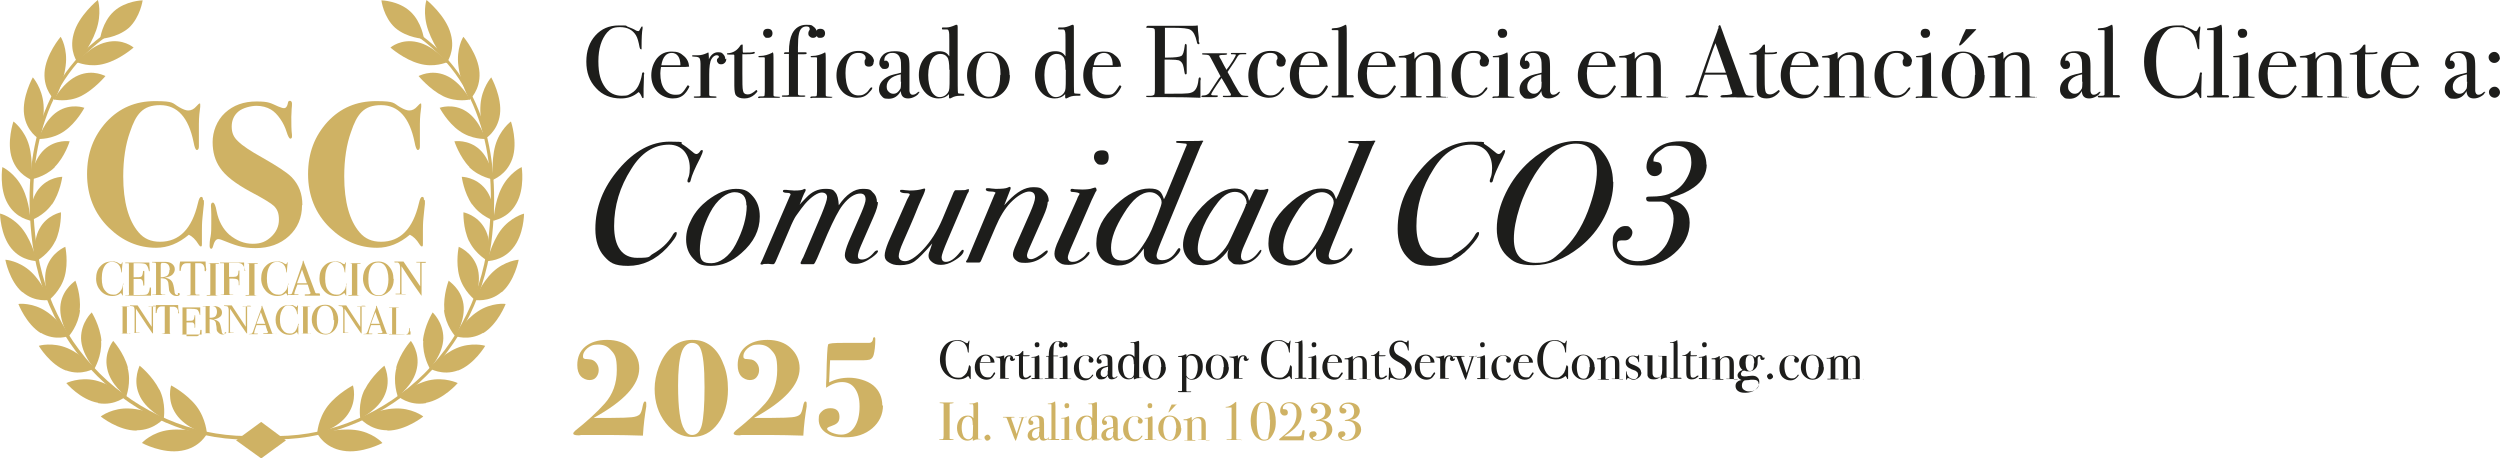 <?xml version="1.0" encoding="UTF-8"?>
<svg id="Capa_1" xmlns="http://www.w3.org/2000/svg" version="1.1" viewBox="0 0 746.6 136.9">
  <!-- Generator: Adobe Illustrator 29.0.0, SVG Export Plug-In . SVG Version: 2.1.0 Build 186)  -->
  <defs>
    <style>
      .st0 {
        fill: #cfb264;
      }

      .st1 {
        fill: #1d1d1b;
      }
    </style>
  </defs>
  <g>
    <path class="st1" d="M192.3,22.3s0,.2,0,.8c0,1.2-.1,2.3-.1,3.4s0,.4,0,.7c0,.4,0,.8,0,1.4v.3c0,.3,0,.4-.2.4s-.3-.2-.4-.5c-.3-.7-.6-1.1-.9-1.3-1.5,1.3-3.2,1.9-5.3,1.9-3,0-5.5-1-7.4-3.1-2-2.1-2.9-4.7-2.9-7.9s.9-5.8,2.7-7.8c1.8-2,4.1-3,7-3s1.9,0,2.5.3,1.4.5,2.3,1c.4.3.8.4,1,.4s.4-.2.5-.5c.3-.6.5-.9.6-.9s.2,0,.2.2,0,.2,0,.4c-.2,1-.3,2.8-.3,5.5s0,.6,0,.7-.1,0-.2,0c-.2,0-.3-.2-.4-.6-.3-1.6-.6-2.8-1.1-3.6-1-1.6-2.6-2.4-4.7-2.4s-2.9.5-3.9,1.6c-1.7,2-2.6,4.8-2.6,8.6s.7,6,2.1,7.9c1.2,1.6,2.9,2.4,4.9,2.4s2-.3,2.9-.8c.9-.5,1.5-1.2,2-2.1.5-1,.9-2.2,1.1-3.4,0-.5.2-.7.4-.7s.3.2.3.5Z"/>
    <path class="st1" d="M205.9,25.7c0,.2-.2.6-.5,1.1-.3.5-.6.9-1,1.3-.9.9-2,1.3-3.5,1.3s-3.4-.7-4.6-2c-1.2-1.3-1.8-3-1.8-4.9s.6-3.7,1.7-5.1c1.2-1.4,2.6-2,4.4-2s2.6.4,3.6,1.3c1,.8,1.5,1.9,1.6,3.2-.6.1-1.5.1-2.6.1h-2.1c-.1,0-1.4,0-3.7,0-.1.7-.2,1.3-.2,1.9,0,2,.4,3.6,1.2,4.7.8,1.1,1.9,1.7,3.3,1.7s1.5-.2,1.9-.5,1-1.1,1.6-2.1c0-.2.2-.2.3-.2s.2,0,.2.2ZM203.2,19.5c0-2.4-1-3.7-2.6-3.7s-2.7,1.2-3.1,3.7h5.7Z"/>
    <path class="st1" d="M216.9,17.5c0,.5-.1.9-.4,1.2-.3.3-.6.5-1.1.5s-.7-.1-.9-.3c-.2-.2-.4-.5-.4-.8s0-.5.3-.7c.2-.2.3-.3.3-.4,0-.3-.2-.5-.7-.5s-1.1.4-1.5,1.1c-.5.8-.7,2.4-.7,4.6v6c0,.2,0,.4.3.5.2,0,.7.1,1.6.1.2,0,.3.1.3.2s-.1.2-.4.2h-5.9c-.3,0-.5,0-.5-.2s.1-.2.4-.2h.4c.7,0,1.1,0,1.2-.2,0,0,0-.5,0-1.1v-8.4c0-1.1-.2-1.8-.5-1.9-.3-.2-.9-.3-1.6-.3-.2,0-.4,0-.4-.2s.1-.2.3-.2h.2c.3,0,.6,0,.9,0,.3,0,.4,0,.4,0,.8,0,1.6-.2,2.5-.6l.4-.2h.2c0,.4.1.9.1,1.4v.6c.6-1.4,1.6-2.1,2.7-2.1s1.2.2,1.6.6c.4.4.6.9.6,1.5Z"/>
    <path class="st1" d="M226.2,27.2c0,.2-.3.5-.8,1-.9.8-1.9,1.2-3.1,1.2s-2-.3-2.5-.9c-.3-.3-.5-1.3-.5-2.9v-9c0-.2-.1-.3-.3-.3h-1.2c-.4,0-.7,0-.7-.2s.1-.2.3-.2c1.6-.1,2.8-.9,3.7-2.3.1-.2.3-.3.5-.3s.2,0,.2.2h0v.6c0,.9,0,1.4.1,1.6.2,0,.5,0,.9,0,1.1,0,1.9,0,2.2-.2,0,0,.2,0,.2,0,.2,0,.2,0,.2.3,0,.3-.8.4-2.5.4h-1.2v5.6c0,2.8,0,4.6.2,5.3.1.7.6,1.1,1.4,1.1s1.4-.4,2.3-1.1c0-.1.2-.2.3-.2s.2,0,.2.2Z"/>
    <path class="st1" d="M233,28.9c0,.2-.2.3-.5.3,0,0-.2,0-.7,0-.6,0-1.1,0-1.5,0h-3.2c-.1,0-.2.1-.4.1-.2,0-.3,0-.3-.2,0-.2.2-.3.6-.3.8,0,1.2,0,1.3-.2,0,0,.1-.5.1-1.3v-9.2c0-.5,0-.8,0-.9,0,0-.2-.1-.4-.1h-1.2c-.2,0-.3,0-.3-.2s.2-.2.5-.2c1.3,0,2.5-.4,3.5-.9l.3-.2c.2.3.2.9.2,1.7,0,0,0,0,0,.3v9.5c0,.8,0,1.3,0,1.4s.1.2.3.3c.3,0,.8.1,1.3.1s.4,0,.4.2ZM230.7,9.9c0,.9-.5,1.4-1.4,1.4s-.7-.1-1-.4c-.3-.3-.4-.6-.4-.9,0-1,.5-1.4,1.4-1.4s1.4.5,1.4,1.4Z"/>
    <path class="st1" d="M244.2,9.9c0,.4-.1.8-.4,1-.3.3-.6.4-1,.4s-.7-.1-1-.4c-.3-.2-.4-.5-.4-.9s.1-.7.4-1.1c0-.1,0-.2,0-.3,0-.5-.3-.7-1-.7-1.1,0-1.9.7-2.2,2.2-.2.8-.3,2.1-.3,4v1.5h2c.4,0,.6,0,.6.3s-.3.3-.8.3h-1.8v11.9c0,.3.3.4.8.4.9,0,1.3,0,1.4.1,0,0,0,0,0,.1,0,.1-.1.2-.4.2s-.2,0-.3,0h-2.5s-3.3,0-3.3,0c-.4,0-.5,0-.5-.2s.1-.2.4-.2c1,0,1.6,0,1.7-.2,0,0,0-.1,0-.2v-.4s0-11.6,0-11.6c-.8,0-1.2,0-1.3,0-.1,0-.2-.1-.2-.2s.2-.3.5-.3h1c0-2.6.4-4.4,1-5.6.9-1.7,2.3-2.6,4.2-2.6s1.6.2,2.2.6c.6.4.9,1,.9,1.7Z"/>
    <path class="st1" d="M248.6,28.9c0,.2-.2.3-.5.3,0,0-.2,0-.7,0-.6,0-1.1,0-1.5,0h-3.2c-.1,0-.2.1-.4.1-.2,0-.3,0-.3-.2,0-.2.2-.3.6-.3.8,0,1.2,0,1.3-.2,0,0,.1-.5.1-1.3v-9.2c0-.5,0-.8,0-.9,0,0-.2-.1-.4-.1h-1.2c-.2,0-.3,0-.3-.2s.2-.2.5-.2c1.3,0,2.5-.4,3.5-.9l.3-.2c.2.3.2.9.2,1.7,0,0,0,0,0,.3v9.5c0,.8,0,1.3,0,1.4s.1.2.3.3c.3,0,.8.1,1.3.1s.4,0,.4.2ZM246.4,9.9c0,.9-.5,1.4-1.4,1.4s-.7-.1-1-.4c-.3-.3-.4-.6-.4-.9,0-1,.5-1.4,1.4-1.4s1.4.5,1.4,1.4Z"/>
    <path class="st1" d="M260.9,18.5c0,.9-.5,1.4-1.4,1.4s-1.3-.4-1.3-1.3.1-.6.3-1c0-.1,0-.3,0-.4,0-.4-.2-.7-.6-1-.4-.3-.9-.4-1.6-.4-1.2,0-2.2.5-2.8,1.6-.7,1.1-1,2.5-1,4.4s.3,3.8,1,5c.7,1.2,1.7,1.7,2.9,1.7s1.6-.3,2.3-.8c.3-.2.7-.7,1.2-1.4.1-.1.2-.2.3-.2.2,0,.3,0,.3.2,0,.3-.4.8-1.1,1.5-.9,1-2.1,1.4-3.5,1.4s-3.3-.6-4.4-1.9c-1.2-1.3-1.7-2.9-1.7-4.8s.6-3.8,1.9-5.2c1.2-1.4,2.8-2.1,4.7-2.1s2.3.3,3.2.9c.9.6,1.4,1.4,1.4,2.2Z"/>
    <path class="st1" d="M274.4,27.7c0,.3-.4.7-1.1,1.1s-1.4.6-2.1.6c-1.4,0-2.1-.7-2.2-2.2-.8,1.5-2,2.3-3.6,2.3s-1.6-.3-2.1-.8-.8-1.2-.8-2c0-1.7,1-3,3-4,.7-.3,1.9-.6,3.6-1v-.8c0-1.8,0-3-.3-3.5-.3-1-1.1-1.6-2.2-1.6s-1.3.2-1.8.6c-.5.4-.7.9-.7,1.5s.1.2.4.2.5.1.7.4c.2.2.3.5.3.8,0,.9-.4,1.3-1.3,1.3s-.8-.2-1.1-.5c-.3-.3-.5-.7-.5-1.2,0-1,.4-1.8,1.1-2.5.8-.8,2-1.1,3.5-1.1,2.2,0,3.6.6,4.1,1.8.2.5.3,1.4.3,2.8v5.7c0,.9,0,1.5,0,1.6.1.7.4,1.1.9,1.1s1-.2,1.4-.6c.2-.2.4-.3.5-.3s.2,0,.2.2ZM269,24.4v-2.2c-1.5.3-2.6.8-3.2,1.4-.6.6-1,1.3-1,2.2s.2,1.2.6,1.6c.4.4.8.6,1.4.6.9,0,1.5-.5,2.1-1.5.1-.2.2-.9.2-2.1Z"/>
    <path class="st1" d="M288,28.4c0,.1-.1.2-.4.2h-.9c-1,0-1.8.2-2.5.6-.3.2-.5.2-.5.2-.2,0-.3-.1-.3-.4v-.9c-.8.9-1.9,1.3-3.1,1.3-1.7,0-3.1-.7-4.2-2s-1.7-3-1.7-5,.6-3.8,1.7-5.1c1.1-1.3,2.6-2,4.3-2s2.4.5,3.1,1.5v-4.7c0-1.5,0-2.5-.2-2.9-.1-.3-.3-.4-.5-.4-.6,0-.9,0-1.1,0-.3,0-.4,0-.4-.3s.1-.3.3-.3h1.1c.6,0,1.5-.2,2.8-.8,0,0,.2,0,.2,0,.2,0,.3.2.3.7v12c0,4.8,0,7.4.1,7.7,0,.1.5.2,1.4.2s.4,0,.4.2ZM283.5,20.8c0-1.9-.2-3.2-.6-3.7-.5-.7-1.2-1-2.1-1s-2,.6-2.6,1.7c-.6,1.1-1,2.7-1,4.6s.3,3.4.9,4.7c.2.5.6,1,1.1,1.4.5.4,1,.5,1.5.5s1.2-.2,1.7-.6c.5-.4.8-.8,1-1.4.2-.5.2-2.6.2-6.1Z"/>
    <path class="st1" d="M301.6,22.5c0,2-.6,3.6-1.8,4.9-1.2,1.3-2.7,2-4.5,2s-3.4-.7-4.6-2c-1.2-1.3-1.9-3-1.9-4.9s.6-3.7,1.8-5.1c1.2-1.3,2.7-2,4.5-2s3.4.7,4.6,2c1.2,1.3,1.8,3,1.8,5ZM298.8,22.4c0-2.2-.3-4-1-5.2-.5-.9-1.4-1.4-2.6-1.4s-2,.6-2.7,1.7c-.6,1.2-1,2.8-1,4.9s.3,3.6,1,4.8c.7,1.1,1.6,1.7,2.8,1.7s1.6-.4,2.1-1.1c.9-1.3,1.3-3.2,1.3-5.5Z"/>
    <path class="st1" d="M322.7,28.4c0,.1-.1.2-.4.2h-.9c-1,0-1.8.2-2.5.6-.3.2-.5.2-.5.2-.2,0-.3-.1-.3-.4v-.9c-.8.9-1.9,1.3-3.1,1.3-1.7,0-3.1-.7-4.2-2s-1.7-3-1.7-5,.6-3.8,1.7-5.1c1.1-1.3,2.6-2,4.3-2s2.4.5,3.1,1.5v-4.7c0-1.5,0-2.5-.2-2.9-.1-.3-.3-.4-.5-.4-.6,0-.9,0-1.1,0-.3,0-.4,0-.4-.3s.1-.3.3-.3h1.1c.6,0,1.5-.2,2.8-.8,0,0,.2,0,.2,0,.2,0,.3.2.3.7v12c0,4.8,0,7.4.1,7.7,0,.1.5.2,1.4.2s.4,0,.4.2ZM318.2,20.8c0-1.9-.2-3.2-.6-3.7-.5-.7-1.2-1-2.1-1s-2,.6-2.6,1.7c-.6,1.1-1,2.7-1,4.6s.3,3.4.9,4.7c.2.5.6,1,1.1,1.4.5.4,1,.5,1.5.5s1.2-.2,1.7-.6c.5-.4.8-.8,1-1.4.2-.5.2-2.6.2-6.1Z"/>
    <path class="st1" d="M334.9,25.7c0,.2-.2.6-.5,1.1-.3.5-.6.9-1,1.3-.9.9-2,1.3-3.5,1.3s-3.4-.7-4.6-2c-1.2-1.3-1.8-3-1.8-4.9s.6-3.7,1.7-5.1c1.2-1.4,2.6-2,4.4-2s2.6.4,3.6,1.3c1,.8,1.5,1.9,1.6,3.2-.6.1-1.5.1-2.6.1h-2.1c-.1,0-1.4,0-3.7,0-.1.7-.2,1.3-.2,1.9,0,2,.4,3.6,1.2,4.7.8,1.1,1.9,1.7,3.3,1.7s1.5-.2,1.9-.5,1-1.1,1.6-2.1c0-.2.2-.2.3-.2s.2,0,.2.2ZM332.3,19.5c0-2.4-1-3.7-2.6-3.7s-2.7,1.2-3.1,3.7h5.7Z"/>
    <path class="st1" d="M358.5,24.1c0,0,0,.6,0,1.5s0,1.8,0,2.6v1c-2-.1-5.9-.2-11.8-.2h-3.8c-.4,0-.6,0-.6-.2s0-.2.2-.2c0,0,.4,0,1.2,0,.5,0,.8-.2,1-.3.1-.2.2-.7.2-1.4V9.6c0-.6,0-.9-.3-1.1-.2-.1-.7-.2-1.7-.2s-.5,0-.5-.3.2-.3.7-.3h12.9c.6,0,1.2,0,1.7-.1,0,.9.1,2.1.3,3.6v1.3c.1.1.2.2.2.4s0,.3-.3.3-.4-.3-.5-.8c-.4-1.8-1-3-1.9-3.5-.6-.4-2.4-.6-5.1-.6h-2.5v8.9h.7c2.3,0,3.7-.2,4.2-.5.5-.3.8-1.3,1-3,0-.4.2-.6.3-.6s.3.2.3.5,0,.9,0,1.6c0,.7,0,1.2,0,1.6,0,2.2,0,3.7,0,4.5,0,.2,0,.4,0,.5,0,.3-.1.4-.3.4s-.2,0-.3-.3-.1-.7-.3-1.7c-.2-1.2-.7-1.9-1.5-2.2-.4-.1-1.3-.2-2.8-.2h-1.4v10.2c4.5,0,7.1,0,7.8-.3,1.3-.3,2.1-1.6,2.3-3.8,0-.5.2-.8.4-.8s.3.2.3.6Z"/>
    <path class="st1" d="M372.7,28.8c0,.2-.2.2-.5.2h-6.5c-.4,0-.5,0-.5-.2s0-.2.2-.2c.1,0,.6,0,1.3,0s.9,0,.9-.3-.1-.4-.3-.7c-.5-.9-1.2-2.2-2.3-4l-.2-.3c-2.1,3-3.1,4.6-3.1,4.9s.6.3,1.7.3c.2,0,.3,0,.3.2s-.2.3-.5.3h-4.1c-.2,0-.3,0-.3-.2s.2-.3.7-.3c.7,0,1.2-.3,1.6-.7l2.5-3.8c.1-.2.4-.6.9-1.2-.3-.6-1.2-2.2-2.6-4.9-.4-.8-.7-1.3-.9-1.4-.2-.1-.7-.2-1.5-.2-.3,0-.5,0-.5-.2s.1-.2.4-.2h6.3c.5,0,.8,0,.8.2s-.4.3-1.1.3c-.9,0-1.3.1-1.3.3s.2.6.6,1.2c.6,1.2,1.1,2.1,1.5,2.8v.2c.7-.8,1.3-1.7,2-2.8.6-1,.9-1.6.9-1.7s-.2-.2-.7-.2h-.6c-.1,0-.2,0-.2-.2s.1-.2.4-.2c-.1,0,.2,0,1,0,.2,0,.4,0,.6,0,1.3,0,1.8,0,1.6,0h.6c.2,0,.4,0,.4.2s0,.2-.2.2c-.1,0-.4,0-.8,0s-1,0-1.2.2c-.2.2-.4.4-.6.8l-.6,1c-.3.4-.6,1-1.2,1.8l-1,1.5.5.9c.2.3.6,1,1.2,2.2.3.6.9,1.5,1.7,2.9.3.4.5.7.8.9.2.1.7.2,1.2.2s.9,0,.9.2Z"/>
    <path class="st1" d="M383.9,18.5c0,.9-.5,1.4-1.4,1.4s-1.3-.4-1.3-1.3.1-.6.3-1c0-.1,0-.3,0-.4,0-.4-.2-.7-.6-1-.4-.3-.9-.4-1.6-.4-1.2,0-2.2.5-2.8,1.6-.7,1.1-1,2.5-1,4.4s.3,3.8,1,5c.7,1.2,1.7,1.7,2.9,1.7s1.6-.3,2.3-.8c.3-.2.7-.7,1.2-1.4.1-.1.2-.2.3-.2.2,0,.3,0,.3.2,0,.3-.4.8-1.1,1.5-.9,1-2.1,1.4-3.5,1.4s-3.3-.6-4.4-1.9c-1.2-1.3-1.7-2.9-1.7-4.8s.6-3.8,1.9-5.2c1.2-1.4,2.8-2.1,4.7-2.1s2.3.3,3.2.9c.9.6,1.4,1.4,1.4,2.2Z"/>
    <path class="st1" d="M396.6,25.7c0,.2-.2.6-.5,1.1-.3.5-.6.9-1,1.3-.9.9-2,1.3-3.5,1.3s-3.4-.7-4.6-2c-1.2-1.3-1.8-3-1.8-4.9s.6-3.7,1.7-5.1c1.2-1.4,2.6-2,4.4-2s2.6.4,3.6,1.3,1.5,1.9,1.6,3.2c-.6.1-1.5.1-2.6.1h-2.1c-.1,0-1.4,0-3.7,0-.1.7-.2,1.3-.2,1.9,0,2,.4,3.6,1.2,4.7.8,1.1,1.9,1.7,3.3,1.7s1.5-.2,1.9-.5,1-1.1,1.6-2.1c0-.2.2-.2.3-.2s.2,0,.2.2ZM394,19.5c0-2.4-1-3.7-2.6-3.7s-2.7,1.2-3.1,3.7h5.7Z"/>
    <path class="st1" d="M404.3,28.8c0,.2-.1.3-.4.3h-.4s-.6,0-1.6,0h-.9c-.2,0-1,0-2.4,0-.1,0-.2,0-.4,0-.3,0-.5,0-.5-.3s.1-.2.3-.2h.8c.6,0,.9-.1.9-.4,0-.1,0-.9,0-2.4v-15.5c0-.7,0-1,0-1.1,0-.2-.2-.2-.5-.2h-1.1c-.3,0-.4,0-.4-.3s.3-.2.8-.3c1,0,1.9-.3,2.7-.7l.6-.3h.2c.2.5.2,1.4.2,2.6v17.1c0,.6,0,1,0,1.1,0,.1,0,.2.2.2,0,0,.4,0,1.1,0,.5,0,.7,0,.7.2Z"/>
    <path class="st1" d="M416.9,25.7c0,.2-.2.6-.5,1.1-.3.5-.6.9-1,1.3-.9.9-2,1.3-3.5,1.3s-3.4-.7-4.6-2c-1.2-1.3-1.8-3-1.8-4.9s.6-3.7,1.7-5.1c1.2-1.4,2.6-2,4.4-2s2.6.4,3.6,1.3,1.5,1.9,1.6,3.2c-.6.1-1.5.1-2.6.1h-2.1c-.1,0-1.4,0-3.7,0-.1.7-.2,1.3-.2,1.9,0,2,.4,3.6,1.2,4.7.8,1.1,1.9,1.7,3.3,1.7s1.5-.2,1.9-.5,1-1.1,1.6-2.1c0-.2.2-.2.3-.2s.2,0,.2.2ZM414.2,19.5c0-2.4-1-3.7-2.6-3.7s-2.7,1.2-3.1,3.7h5.7Z"/>
    <path class="st1" d="M432.4,28.9c0,.2-.2.2-.5.2h-5.6c-.3,0-.4,0-.4-.2s0-.2.2-.2.5,0,1.2,0c.4,0,.6,0,.7-.2,0,0,0-.4,0-1v-5.8c0-2.2,0-3.5-.2-3.9-.3-.9-1-1.4-2.1-1.4s-1.9.4-2.6,1.3c-.2.3-.3.6-.3,1.1v9.5c0,.2.2.4.6.4h.9c.2,0,.3.1.3.2s-.1.2-.4.2h-5.5c-.3,0-.5,0-.5-.2s.2-.2.5-.2h.8c.3,0,.5,0,.5-.2v-.5c0,0,0-6.6,0-6.6,0-2.3,0-3.6,0-3.8s-.3-.4-.8-.4h-.9c-.4,0-.6,0-.6-.2s.2-.3.6-.3c.6,0,1.3-.1,2-.3.7-.2,1.2-.4,1.5-.7.2-.2.3-.2.4-.2s.2.2.2.6v1.5c1.1-1.4,2.4-2,4.1-2s2.5.5,3.2,1.6c.4.6.5,1.8.5,3.5v6.9c0,.6,0,1,0,1.1.1.1.4.2.9.2h.5c.2,0,.3,0,.3.2Z"/>
    <path class="st1" d="M444.6,18.5c0,.9-.5,1.4-1.4,1.4s-1.3-.4-1.3-1.3.1-.6.3-1c0-.1,0-.3,0-.4,0-.4-.2-.7-.6-1-.4-.3-.9-.4-1.6-.4-1.2,0-2.2.5-2.8,1.6-.7,1.1-1,2.5-1,4.4s.3,3.8,1,5c.7,1.2,1.7,1.7,2.9,1.7s1.6-.3,2.3-.8c.3-.2.7-.7,1.2-1.4.1-.1.2-.2.3-.2.2,0,.3,0,.3.2,0,.3-.4.8-1.1,1.5-.9,1-2.1,1.4-3.5,1.4s-3.3-.6-4.4-1.9c-1.2-1.3-1.7-2.9-1.7-4.8s.6-3.8,1.9-5.2c1.2-1.4,2.8-2.1,4.7-2.1s2.3.3,3.2.9c.9.6,1.4,1.4,1.4,2.2Z"/>
    <path class="st1" d="M452.3,28.9c0,.2-.2.3-.5.3,0,0-.2,0-.7,0-.6,0-1.1,0-1.5,0h-3.2c-.1,0-.2.1-.4.1-.2,0-.3,0-.3-.2,0-.2.2-.3.6-.3.8,0,1.2,0,1.3-.2,0,0,.1-.5.1-1.3v-9.2c0-.5,0-.8,0-.9s-.2-.1-.4-.1h-1.2c-.2,0-.3,0-.3-.2s.2-.2.5-.2c1.3,0,2.5-.4,3.5-.9l.3-.2c.2.3.2.9.2,1.7,0,0,0,0,0,.3v9.5c0,.8,0,1.3,0,1.4s.1.2.3.3c.3,0,.8.1,1.3.1s.4,0,.4.2ZM450.1,9.9c0,.9-.5,1.4-1.4,1.4s-.7-.1-1-.4c-.3-.3-.4-.6-.4-.9,0-1,.5-1.4,1.4-1.4s1.4.5,1.4,1.4Z"/>
    <path class="st1" d="M465.7,27.7c0,.3-.4.7-1.1,1.1-.7.4-1.4.6-2.1.6-1.4,0-2.1-.7-2.2-2.2-.8,1.5-2,2.3-3.6,2.3s-1.6-.3-2.1-.8c-.6-.5-.8-1.2-.8-2,0-1.7,1-3,3-4,.7-.3,1.9-.6,3.6-1v-.8c0-1.8,0-3-.3-3.5-.3-1-1.1-1.6-2.2-1.6s-1.3.2-1.8.6c-.5.4-.7.9-.7,1.5s.1.2.4.2.5.1.7.4c.2.2.3.5.3.8,0,.9-.4,1.3-1.3,1.3s-.8-.2-1.1-.5c-.3-.3-.5-.7-.5-1.2,0-1,.4-1.8,1.1-2.5.8-.8,2-1.1,3.5-1.1,2.2,0,3.6.6,4.1,1.8.2.5.3,1.4.3,2.8v5.7c0,.9,0,1.5,0,1.6.1.7.4,1.1.9,1.1s1-.2,1.4-.6c.2-.2.4-.3.5-.3s.2,0,.2.2ZM460.3,24.4v-2.2c-1.5.3-2.6.8-3.2,1.4-.6.6-1,1.3-1,2.2s.2,1.2.6,1.6c.4.4.8.6,1.4.6.9,0,1.5-.5,2.1-1.5.1-.2.2-.9.2-2.1Z"/>
    <path class="st1" d="M482.6,25.7c0,.2-.2.6-.5,1.1-.3.5-.6.9-1,1.3-.9.9-2,1.3-3.5,1.3s-3.4-.7-4.6-2c-1.2-1.3-1.8-3-1.8-4.9s.6-3.7,1.7-5.1c1.2-1.4,2.6-2,4.4-2s2.6.4,3.6,1.3,1.5,1.9,1.6,3.2c-.6.1-1.5.1-2.6.1h-2.1c-.1,0-1.4,0-3.7,0-.1.7-.2,1.3-.2,1.9,0,2,.4,3.6,1.2,4.7.8,1.1,1.9,1.7,3.3,1.7s1.5-.2,1.9-.5,1-1.1,1.6-2.1c0-.2.2-.2.3-.2s.2,0,.2.2ZM480,19.5c0-2.4-1-3.7-2.6-3.7s-2.7,1.2-3.1,3.7h5.7Z"/>
    <path class="st1" d="M498.2,28.9c0,.2-.2.2-.5.2h-5.6c-.3,0-.4,0-.4-.2s0-.2.2-.2.5,0,1.2,0c.4,0,.6,0,.7-.2,0,0,0-.4,0-1v-5.8c0-2.2,0-3.5-.2-3.9-.3-.9-1-1.4-2.1-1.4s-1.9.4-2.6,1.3c-.2.3-.3.6-.3,1.1v9.5c0,.2.2.4.6.4h.9c.2,0,.3.1.3.2s-.1.2-.4.2h-5.5c-.3,0-.5,0-.5-.2s.2-.2.5-.2h.8c.3,0,.5,0,.5-.2v-.5c0,0,0-6.6,0-6.6,0-2.3,0-3.6,0-3.8s-.3-.4-.8-.4h-.9c-.4,0-.6,0-.6-.2s.2-.3.6-.3c.6,0,1.3-.1,2-.3.7-.2,1.2-.4,1.5-.7.2-.2.3-.2.4-.2s.2.2.2.6v1.5c1.1-1.4,2.4-2,4.1-2s2.5.5,3.2,1.6c.4.6.5,1.8.5,3.5v6.9c0,.6,0,1,0,1.1.1.1.4.2.9.2h.5c.2,0,.3,0,.3.2Z"/>
    <path class="st1" d="M523.7,28.8c0,.2-.2.3-.5.3s-.4,0-.5,0h-3.9c0-.1-3.9,0-3.9,0-.1,0-.3,0-.5,0-.4,0-.6-.1-.6-.3s.3-.4.8-.4c1.8,0,2.7-.2,2.7-.5s0,0,0-.2l-.2-.8-.2-.4c-.2-.6-.6-2-1.3-4.2h-6.5c-1.2,3.2-1.8,5.1-1.8,5.6s.1.5.4.5c0,0,.6,0,1.5.1.6,0,.9.1.9.3s-.3.3-.8.3c-.9,0-2,0-3.3-.1-.3,0-.6,0-.9,0s-.6,0-.9.1c-.2,0-.3,0-.4,0-.3,0-.4,0-.4-.3s.3-.3,1-.3c.6,0,1.1-.1,1.4-.3s.5-.5.7-1c2.6-7.5,4.7-13.5,6.4-18,0-.2.1-.5.3-.8v-.6c.2-.2.3-.3.4-.3s.1,0,.2.2c.3.8.9,2.4,1.8,5,.7,2,2.5,6.9,5.4,14.8.2.5.4.8.6.9.3.1.8.2,1.6.2.5,0,.8.1.8.3ZM515.4,21.6c-.3-.9-.9-2.4-1.6-4.5l-1.5-4.2c-.9,2.2-1.9,5.2-3.1,8.8h6.2Z"/>
    <path class="st1" d="M531.5,27.2c0,.2-.3.5-.8,1-.9.8-1.9,1.2-3.1,1.2s-2-.3-2.5-.9c-.3-.3-.5-1.3-.5-2.9v-9c0-.2-.1-.3-.3-.3h-1.2c-.4,0-.7,0-.7-.2s.1-.2.3-.2c1.6-.1,2.8-.9,3.7-2.3.1-.2.3-.3.5-.3s.2,0,.2.2h0v.6c0,.9,0,1.4.1,1.6.2,0,.5,0,.9,0,1.1,0,1.9,0,2.2-.2,0,0,.2,0,.2,0,.2,0,.2,0,.2.3,0,.3-.8.4-2.5.4h-1.2v5.6c0,2.8,0,4.6.2,5.3.1.7.6,1.1,1.4,1.1s1.4-.4,2.3-1.1c0-.1.2-.2.3-.2s.2,0,.2.2Z"/>
    <path class="st1" d="M543.2,25.7c0,.2-.2.6-.5,1.1-.3.5-.6.9-1,1.3-.9.9-2,1.3-3.5,1.3s-3.4-.7-4.6-2c-1.2-1.3-1.8-3-1.8-4.9s.6-3.7,1.7-5.1c1.2-1.4,2.6-2,4.4-2s2.6.4,3.6,1.3,1.5,1.9,1.6,3.2c-.6.1-1.5.1-2.6.1h-2.1c-.1,0-1.4,0-3.7,0-.1.7-.2,1.3-.2,1.9,0,2,.4,3.6,1.2,4.7.8,1.1,1.9,1.7,3.3,1.7s1.5-.2,1.9-.5,1-1.1,1.6-2.1c0-.2.2-.2.3-.2s.2,0,.2.2ZM540.6,19.5c0-2.4-1-3.7-2.6-3.7s-2.7,1.2-3.1,3.7h5.7Z"/>
    <path class="st1" d="M558.8,28.9c0,.2-.2.2-.5.2h-5.6c-.3,0-.4,0-.4-.2s0-.2.2-.2.5,0,1.2,0c.4,0,.6,0,.7-.2,0,0,0-.4,0-1v-5.8c0-2.2,0-3.5-.2-3.9-.3-.9-1-1.4-2.1-1.4s-1.9.4-2.6,1.3c-.2.3-.3.6-.3,1.1v9.5c0,.2.2.4.6.4h.9c.2,0,.3.1.3.2s-.1.2-.4.2h-5.5c-.3,0-.5,0-.5-.2s.2-.2.5-.2h.8c.3,0,.5,0,.5-.2v-.5c0,0,0-6.6,0-6.6,0-2.3,0-3.6,0-3.8s-.3-.4-.8-.4h-.9c-.4,0-.6,0-.6-.2s.2-.3.6-.3c.6,0,1.3-.1,2-.3.7-.2,1.2-.4,1.5-.7.2-.2.3-.2.4-.2s.2.2.2.6v1.5c1.1-1.4,2.4-2,4.1-2s2.5.5,3.2,1.6c.4.6.5,1.8.5,3.5v6.9c0,.6,0,1,0,1.1.1.1.4.2.9.2h.5c.2,0,.3,0,.3.2Z"/>
    <path class="st1" d="M570.9,18.5c0,.9-.5,1.4-1.4,1.4s-1.3-.4-1.3-1.3.1-.6.3-1c0-.1,0-.3,0-.4,0-.4-.2-.7-.6-1-.4-.3-.9-.4-1.6-.4-1.2,0-2.2.5-2.8,1.6-.7,1.1-1,2.5-1,4.4s.3,3.8,1,5c.7,1.2,1.7,1.7,2.9,1.7s1.6-.3,2.3-.8c.3-.2.7-.7,1.2-1.4.1-.1.2-.2.3-.2.2,0,.3,0,.3.2,0,.3-.4.8-1.1,1.5-.9,1-2.1,1.4-3.5,1.4s-3.3-.6-4.4-1.9c-1.2-1.3-1.7-2.9-1.7-4.8s.6-3.8,1.9-5.2c1.2-1.4,2.8-2.1,4.7-2.1s2.3.3,3.2.9c.9.6,1.4,1.4,1.4,2.2Z"/>
    <path class="st1" d="M578.7,28.9c0,.2-.2.3-.5.3,0,0-.2,0-.7,0-.6,0-1.1,0-1.5,0h-3.2c-.1,0-.2.1-.4.1-.2,0-.3,0-.3-.2,0-.2.2-.3.6-.3.8,0,1.2,0,1.3-.2,0,0,.1-.5.1-1.3v-9.2c0-.5,0-.8,0-.9s-.2-.1-.4-.1h-1.2c-.2,0-.3,0-.3-.2s.2-.2.5-.2c1.3,0,2.5-.4,3.5-.9l.3-.2c.2.3.2.9.2,1.7,0,0,0,0,0,.3v9.5c0,.8,0,1.3,0,1.4s.1.2.3.3c.3,0,.8.1,1.3.1s.4,0,.4.2ZM576.4,9.9c0,.9-.5,1.4-1.4,1.4s-.7-.1-1-.4c-.3-.3-.4-.6-.4-.9,0-1,.5-1.4,1.4-1.4s1.4.5,1.4,1.4Z"/>
    <path class="st1" d="M592.7,22.5c0,2-.6,3.6-1.8,4.9-1.2,1.3-2.7,2-4.5,2s-3.4-.7-4.6-2c-1.2-1.3-1.9-3-1.9-4.9s.6-3.7,1.8-5.1c1.2-1.3,2.7-2,4.5-2s3.4.7,4.6,2c1.2,1.3,1.8,3,1.8,5ZM589.9,22.4c0-2.2-.3-4-1-5.2-.5-.9-1.4-1.4-2.6-1.4s-2,.6-2.7,1.7c-.6,1.2-1,2.8-1,4.9s.3,3.6,1,4.8c.7,1.1,1.6,1.7,2.8,1.7s1.6-.4,2.1-1.1c.9-1.3,1.3-3.2,1.3-5.5ZM590.2,8.8l-2.8,2.9c-1.2,1.3-1.9,1.9-2.1,1.9s-.2,0-.2-.2,0-.1,0-.2c.2-.5.6-1.3,1-2.4l1-2.1h3Z"/>
    <path class="st1" d="M608.3,28.9c0,.2-.2.2-.5.2h-5.6c-.3,0-.4,0-.4-.2s0-.2.2-.2.5,0,1.2,0c.4,0,.6,0,.7-.2,0,0,0-.4,0-1v-5.8c0-2.2,0-3.5-.2-3.9-.3-.9-1-1.4-2.1-1.4s-1.9.4-2.6,1.3c-.2.3-.3.6-.3,1.1v9.5c0,.2.2.4.6.4h.9c.2,0,.3.1.3.2s-.1.2-.4.2h-5.5c-.3,0-.5,0-.5-.2s.2-.2.5-.2h.8c.3,0,.5,0,.5-.2v-.5c0,0,0-6.6,0-6.6,0-2.3,0-3.6,0-3.8s-.3-.4-.8-.4h-.9c-.4,0-.6,0-.6-.2s.2-.3.6-.3c.6,0,1.3-.1,2-.3.7-.2,1.2-.4,1.5-.7.2-.2.3-.2.4-.2s.2.2.2.6v1.5c1.1-1.4,2.4-2,4.1-2s2.5.5,3.2,1.6c.4.6.5,1.8.5,3.5v6.9c0,.6,0,1,0,1.1.1.1.4.2.9.2h.5c.2,0,.3,0,.3.2Z"/>
    <path class="st1" d="M627.1,27.7c0,.3-.4.7-1.1,1.1-.7.4-1.4.6-2.1.6-1.4,0-2.1-.7-2.2-2.2-.8,1.5-2,2.3-3.6,2.3s-1.6-.3-2.1-.8c-.6-.5-.8-1.2-.8-2,0-1.7,1-3,3-4,.7-.3,1.9-.6,3.6-1v-.8c0-1.8,0-3-.3-3.5-.3-1-1.1-1.6-2.2-1.6s-1.3.2-1.8.6c-.5.4-.7.9-.7,1.5s.1.2.4.2.5.1.7.4c.2.2.3.5.3.8,0,.9-.4,1.3-1.3,1.3s-.8-.2-1.1-.5c-.3-.3-.5-.7-.5-1.2,0-1,.4-1.8,1.1-2.5.8-.8,2-1.1,3.5-1.1,2.2,0,3.6.6,4.1,1.8.2.5.3,1.4.3,2.8v5.7c0,.9,0,1.5,0,1.6.1.7.4,1.1.9,1.1s1-.2,1.4-.6c.2-.2.4-.3.5-.3s.2,0,.2.2ZM621.8,24.4v-2.2c-1.5.3-2.6.8-3.2,1.4-.6.6-1,1.3-1,2.2s.2,1.2.6,1.6c.4.4.8.6,1.4.6.9,0,1.5-.5,2.1-1.5.1-.2.2-.9.2-2.1Z"/>
    <path class="st1" d="M633.1,28.8c0,.2-.1.3-.4.3h-.4s-.6,0-1.6,0h-.9c-.2,0-1,0-2.4,0-.1,0-.2,0-.4,0-.3,0-.5,0-.5-.3s.1-.2.3-.2h.8c.6,0,.9-.1.9-.4,0-.1,0-.9,0-2.4v-15.5c0-.7,0-1,0-1.1,0-.2-.2-.2-.5-.2h-1.1c-.3,0-.4,0-.4-.3s.3-.2.8-.3c1,0,1.9-.3,2.7-.7l.6-.3h.2c.2.5.2,1.4.2,2.6v17.1c0,.6,0,1,0,1.1,0,.1,0,.2.2.2,0,0,.4,0,1.1,0,.5,0,.7,0,.7.2Z"/>
    <path class="st1" d="M657.5,22.3s0,.2,0,.8c0,1.2-.1,2.3-.1,3.4s0,.4,0,.7c0,.4,0,.8,0,1.4v.3c0,.3,0,.4-.2.4s-.3-.2-.4-.5c-.3-.7-.6-1.1-.9-1.3-1.5,1.3-3.2,1.9-5.3,1.9-3,0-5.5-1-7.4-3.1-2-2.1-2.9-4.7-2.9-7.9s.9-5.8,2.7-7.8,4.1-3,7-3,1.9,0,2.5.3c.6.2,1.4.5,2.3,1,.4.3.8.4,1,.4s.4-.2.5-.5c.3-.6.5-.9.6-.9s.2,0,.2.2,0,.2,0,.4c-.2,1-.3,2.8-.3,5.5s0,.6,0,.7c0,0-.1,0-.2,0-.2,0-.3-.2-.4-.6-.3-1.6-.6-2.8-1.1-3.6-1-1.6-2.6-2.4-4.7-2.4s-2.9.5-3.9,1.6c-1.7,2-2.6,4.8-2.6,8.6s.7,6,2.1,7.9c1.2,1.6,2.9,2.4,4.9,2.4s2-.3,2.9-.8,1.5-1.2,2-2.1c.5-1,.9-2.2,1.1-3.4,0-.5.2-.7.4-.7s.3.2.3.5Z"/>
    <path class="st1" d="M665.7,28.8c0,.2-.1.3-.4.3h-.4s-.6,0-1.6,0h-.9c-.2,0-1,0-2.4,0-.1,0-.2,0-.4,0-.3,0-.5,0-.5-.3s.1-.2.3-.2h.8c.6,0,.9-.1.9-.4,0-.1,0-.9,0-2.4v-15.5c0-.7,0-1,0-1.1,0-.2-.2-.2-.5-.2h-1.1c-.3,0-.4,0-.4-.3s.3-.2.8-.3c1,0,1.9-.3,2.7-.7l.6-.3h.2c.2.5.2,1.4.2,2.6v17.1c0,.6,0,1,0,1.1,0,.1,0,.2.2.2,0,0,.4,0,1.1,0,.5,0,.7,0,.7.2Z"/>
    <path class="st1" d="M673.4,28.9c0,.2-.2.3-.5.3,0,0-.2,0-.7,0-.6,0-1.1,0-1.5,0h-3.2c-.1,0-.2.1-.4.1-.2,0-.3,0-.3-.2,0-.2.2-.3.6-.3.8,0,1.2,0,1.3-.2,0,0,.1-.5.1-1.3v-9.2c0-.5,0-.8,0-.9s-.2-.1-.4-.1h-1.2c-.2,0-.3,0-.3-.2s.2-.2.5-.2c1.3,0,2.5-.4,3.5-.9l.3-.2c.2.3.2.9.2,1.7,0,0,0,0,0,.3v9.5c0,.8,0,1.3,0,1.4s.1.2.3.3c.3,0,.8.1,1.3.1s.4,0,.4.2ZM671.1,9.9c0,.9-.5,1.4-1.4,1.4s-.7-.1-1-.4c-.3-.3-.4-.6-.4-.9,0-1,.5-1.4,1.4-1.4s1.4.5,1.4,1.4Z"/>
    <path class="st1" d="M685.9,25.7c0,.2-.2.6-.5,1.1-.3.5-.6.9-1,1.3-.9.9-2,1.3-3.5,1.3s-3.4-.7-4.6-2c-1.2-1.3-1.8-3-1.8-4.9s.6-3.7,1.7-5.1c1.2-1.4,2.6-2,4.4-2s2.6.4,3.6,1.3,1.5,1.9,1.6,3.2c-.6.1-1.5.1-2.6.1h-2.1c-.1,0-1.4,0-3.7,0-.1.7-.2,1.3-.2,1.9,0,2,.4,3.6,1.2,4.7.8,1.1,1.9,1.7,3.3,1.7s1.5-.2,1.9-.5,1-1.1,1.6-2.1c0-.2.2-.2.3-.2s.2,0,.2.2ZM683.3,19.5c0-2.4-1-3.7-2.6-3.7s-2.7,1.2-3.1,3.7h5.7Z"/>
    <path class="st1" d="M701.5,28.9c0,.2-.2.2-.5.2h-5.6c-.3,0-.4,0-.4-.2s0-.2.2-.2.5,0,1.2,0c.4,0,.6,0,.7-.2,0,0,0-.4,0-1v-5.8c0-2.2,0-3.5-.2-3.9-.3-.9-1-1.4-2.1-1.4s-1.9.4-2.6,1.3c-.2.3-.3.6-.3,1.1v9.5c0,.2.2.4.6.4h.9c.2,0,.3.1.3.2s-.1.2-.4.2h-5.5c-.3,0-.5,0-.5-.2s.2-.2.5-.2h.8c.3,0,.5,0,.5-.2v-.5c0,0,0-6.6,0-6.6,0-2.3,0-3.6,0-3.8s-.3-.4-.8-.4h-.9c-.4,0-.6,0-.6-.2s.2-.3.6-.3c.6,0,1.3-.1,2-.3.7-.2,1.2-.4,1.5-.7.2-.2.3-.2.4-.2s.2.2.2.6v1.5c1.1-1.4,2.4-2,4.1-2s2.5.5,3.2,1.6c.4.6.5,1.8.5,3.5v6.9c0,.6,0,1,0,1.1.1.1.4.2.9.2h.5c.2,0,.3,0,.3.2Z"/>
    <path class="st1" d="M710.8,27.2c0,.2-.3.5-.8,1-.9.8-1.9,1.2-3.1,1.2s-2-.3-2.5-.9c-.3-.3-.5-1.3-.5-2.9v-9c0-.2-.1-.3-.3-.3h-1.2c-.4,0-.7,0-.7-.2s.1-.2.3-.2c1.6-.1,2.8-.9,3.7-2.3.1-.2.3-.3.5-.3s.2,0,.2.2h0v.6c0,.9,0,1.4.1,1.6.2,0,.5,0,.9,0,1.1,0,1.9,0,2.2-.2,0,0,.2,0,.2,0,.2,0,.2,0,.2.3,0,.3-.8.4-2.5.4h-1.2v5.6c0,2.8,0,4.6.2,5.3.1.7.6,1.1,1.4,1.1s1.4-.4,2.3-1.1c0-.1.2-.2.3-.2s.2,0,.2.2Z"/>
    <path class="st1" d="M722.5,25.7c0,.2-.2.6-.5,1.1-.3.5-.6.9-1,1.3-.9.9-2,1.3-3.5,1.3s-3.4-.7-4.6-2c-1.2-1.3-1.8-3-1.8-4.9s.6-3.7,1.7-5.1c1.2-1.4,2.6-2,4.4-2s2.6.4,3.6,1.3,1.5,1.9,1.6,3.2c-.6.1-1.5.1-2.6.1h-2.1c-.1,0-1.4,0-3.7,0-.1.7-.2,1.3-.2,1.9,0,2,.4,3.6,1.2,4.7.8,1.1,1.9,1.7,3.3,1.7s1.5-.2,1.9-.5,1-1.1,1.6-2.1c0-.2.2-.2.3-.2s.2,0,.2.2ZM719.9,19.5c0-2.4-1-3.7-2.6-3.7s-2.7,1.2-3.1,3.7h5.7Z"/>
    <path class="st1" d="M742,27.7c0,.3-.4.7-1.1,1.1-.7.4-1.4.6-2.1.6-1.4,0-2.1-.7-2.2-2.2-.8,1.5-2,2.3-3.6,2.3s-1.6-.3-2.1-.8c-.6-.5-.8-1.2-.8-2,0-1.7,1-3,3-4,.7-.3,1.9-.6,3.6-1v-.8c0-1.8,0-3-.3-3.5-.3-1-1.1-1.6-2.2-1.6s-1.3.2-1.8.6c-.5.4-.7.9-.7,1.5s.1.2.4.2.5.1.7.4c.2.2.3.5.3.8,0,.9-.4,1.3-1.3,1.3s-.8-.2-1.1-.5c-.3-.3-.5-.7-.5-1.2,0-1,.4-1.8,1.1-2.5.8-.8,2-1.1,3.5-1.1,2.2,0,3.6.6,4.1,1.8.2.5.3,1.4.3,2.8v5.7c0,.9,0,1.5,0,1.6.1.7.4,1.1.9,1.1s1-.2,1.4-.6c.2-.2.4-.3.5-.3s.2,0,.2.2ZM736.7,24.4v-2.2c-1.5.3-2.6.8-3.2,1.4-.6.6-1,1.3-1,2.2s.2,1.2.6,1.6c.4.4.8.6,1.4.6.9,0,1.5-.5,2.1-1.5.1-.2.2-.9.2-2.1Z"/>
    <path class="st1" d="M746.6,17.2c0,.4-.2.8-.5,1.1-.3.3-.7.5-1.2.5s-.9-.2-1.2-.5c-.3-.3-.5-.7-.5-1.2s.2-.8.5-1.1c.3-.3.7-.5,1.2-.5s.8.2,1.1.5.5.7.5,1.2ZM746.6,27.6c0,.4-.2.8-.5,1.1-.3.3-.7.5-1.1.5s-.9-.2-1.2-.5c-.3-.3-.5-.7-.5-1.2s.2-.8.5-1.1c.3-.3.7-.5,1.2-.5s.8.2,1.1.5c.3.3.5.7.5,1.2Z"/>
  </g>
  <g>
    <g>
      <g>
        <g>
          <path class="st0" d="M122.5,3.4c3.5,3.2,4.1,8.2,4.1,8.2,0,0-5-.2-8.6-3.3-3.5-3.2-4.1-8.2-4.1-8.2,0,0,5.1.1,8.6,3.3Z"/>
          <g>
            <g>
              <path class="st0" d="M97.9,121.2c-3,3.9-3.2,8.4-3.2,8.5,0,0,6.3-1.7,9.2-6,2.9-4.2,1.5-8.6,1.5-8.6,0,0-4.5,2.3-7.5,6.1Z"/>
              <path class="st0" d="M102.4,134.6c-5.6-.9-7.6-5.1-7.6-5.1,0,0,6-1.7,11.2-1.1,5.2.6,8.2,3.8,8.2,3.9,0,0-6.2,3.3-11.8,2.3Z"/>
            </g>
            <g>
              <path class="st0" d="M108.9,116.3c-2.1,4.2-1.3,8.7-1.3,8.7,0,0,5.6-2.7,7.4-7.3,1.9-4.5-.3-8.6-.2-8.5,0,0-3.8,3-5.9,7.2Z"/>
              <path class="st0" d="M115.7,128.5c-5.4,0-8.2-3.7-8.2-3.6,0,0,5.3-2.7,10.3-2.9,5-.3,8.6,2.3,8.6,2.4,0,0-5.2,4.2-10.7,4.2Z"/>
            </g>
            <g>
              <path class="st0" d="M118.4,109.8c-1.2,4.4.4,8.6.4,8.6,0,0,4.8-3.5,5.7-8.4,1-4.7-1.8-8.2-1.8-8.2,0,0-3.2,3.5-4.4,8Z"/>
              <path class="st0" d="M127.2,120.4c-5.2.9-8.5-2.2-8.5-2.2,0,0,4.5-3.4,9.3-4.6,4.8-1.1,8.7.8,8.7.8,0,0-4.3,5-9.5,5.9Z"/>
            </g>
            <g>
              <path class="st0" d="M126.4,101.8c-.3,4.5,2,8.3,2,8.3,0,0,3.9-4.3,4-9.1,0-4.8-3.2-7.7-3.2-7.7,0,0-2.5,4-2.9,8.5Z"/>
              <path class="st0" d="M136.8,110.6c-4.8,1.8-8.6-.7-8.6-.6,0,0,3.7-4.1,8.1-6,4.4-1.9,8.6-.8,8.6-.7,0,0-3.3,5.6-8.2,7.4Z"/>
            </g>
            <g>
              <path class="st0" d="M132.6,92.7c.5,4.5,3.3,7.7,3.4,7.7,0,0,3.1-4.8,2.4-9.6-.7-4.7-4.5-6.9-4.4-7,0,0-1.7,4.3-1.3,8.8Z"/>
              <path class="st0" d="M144.3,99.4c-4.4,2.6-8.5.9-8.5.9,0,0,2.9-4.7,6.9-7.3,4-2.7,8.3-2.3,8.3-2.2,0,0-2.3,6-6.7,8.7Z"/>
            </g>
            <g>
              <path class="st0" d="M137.2,82.6c1.2,4.3,4.6,7,4.6,6.9,0,0,2.2-5.3.7-9.8-1.5-4.4-5.5-6-5.5-6,0,0-1,4.6.2,8.9Z"/>
              <path class="st0" d="M149.8,87.2c-3.8,3.3-8.2,2.3-8.1,2.4,0,0,2-5.1,5.5-8.4,3.5-3.3,7.7-3.7,7.7-3.6,0,0-1.2,6.4-5.1,9.7Z"/>
            </g>
            <g>
              <path class="st0" d="M140.1,72c1.9,4,5.7,6,5.7,6,0,0,1.3-5.6-1-9.7-2.2-4.1-6.4-4.9-6.4-4.9,0,0-.2,4.7,1.7,8.7Z"/>
              <path class="st0" d="M153.1,74.2c-3.2,3.9-7.6,3.7-7.6,3.8,0,0,1.2-5.3,4-9.2,2.9-3.9,6.9-5,7-5,0,0,0,6.4-3.4,10.4Z"/>
            </g>
            <g>
              <path class="st0" d="M141,61c2.5,3.6,6.5,4.9,6.6,4.9,0,0,.3-5.7-2.6-9.4-2.9-3.7-7.1-3.7-7.1-3.7,0,0,.6,4.7,3.1,8.3Z"/>
              <path class="st0" d="M154.2,60.8c-2.5,4.5-6.8,5-6.8,5.1,0,0,.2-5.5,2.4-9.8,2.2-4.4,5.9-6.2,6-6.2,0,0,1,6.4-1.6,10.9Z"/>
            </g>
            <g>
              <path class="st0" d="M140.1,49.9c3.1,3.1,7.3,3.7,7.3,3.7,0,0-.7-5.7-4.1-8.9-3.4-3.2-7.7-2.5-7.6-2.5,0,0,1.5,4.6,4.5,7.7Z"/>
              <path class="st0" d="M153,47.4c-1.7,4.9-5.8,6.2-5.7,6.3,0,0-.7-5.4.6-10.2,1.3-4.7,4.7-7.3,4.7-7.2,0,0,2.1,6.2.4,11.1Z"/>
            </g>
            <g>
              <path class="st0" d="M137.2,39.1c3.6,2.6,7.8,2.4,7.8,2.4,0,0-1.7-5.6-5.7-8.2-4-2.6-8-1.1-8-1.1,0,0,2.3,4.4,5.9,6.9Z"/>
              <path class="st0" d="M149.3,34.2c-.7,5.2-4.5,7.3-4.5,7.3,0,0-1.7-5.3-1.3-10.3.4-5,3.2-8.1,3.2-8.1,0,0,3.3,5.9,2.6,11.1Z"/>
            </g>
            <g>
              <path class="st0" d="M132.3,28.7c4.1,2,8.1,1,8.1,1,0,0-2.8-5.3-7.3-7.2-4.5-1.9-8.1.3-8.1.2,0,0,3.3,4,7.3,6Z"/>
              <path class="st0" d="M143.2,21.7c.3,5.3-3,8.1-3,8.1,0,0-2.7-5-3.3-10.1-.7-5.1,1.4-8.7,1.5-8.7,0,0,4.5,5.3,4.8,10.7Z"/>
            </g>
            <g>
              <path class="st0" d="M125.2,19c4.4,1.3,8.2-.4,8.3-.4,0,0-3.8-4.9-8.8-6-4.9-1.2-8.1,1.6-8.1,1.6,0,0,4.1,3.6,8.6,4.8Z"/>
              <path class="st0" d="M134.6,10.1c1.5,5.3-1.3,8.7-1.2,8.7,0,0-3.7-4.6-5.5-9.7C126.1,4,127.3,0,127.4,0c0,0,5.8,4.7,7.2,10.1Z"/>
            </g>
          </g>
          <path class="st0" d="M76.9,131v-1c8.2.7,16.3-.2,24.1-2.7,7.6-2.5,14.7-6.3,21-11.5,13.1-10.7,21.5-26.1,23.7-43.2,1.8-14,.9-26.5-2.8-37.1-3.9-11.4-11-20.3-21-26.5l.5-.8c10.1,6.3,17.3,15.4,21.4,27,3.7,10.7,4.7,23.4,2.9,37.5-2.3,17.3-10.8,32.9-24.1,43.8-6.4,5.3-13.6,9.2-21.3,11.7-8,2.6-16.2,3.5-24.4,2.8Z"/>
        </g>
        <g>
          <path class="st0" d="M34,3.4c-3.5,3.2-4.1,8.2-4.1,8.2,0,0,5-.2,8.6-3.3C41.9,5.1,42.6.1,42.6.1c0,0-5.1.1-8.6,3.3Z"/>
          <g>
            <g>
              <path class="st0" d="M58.6,121.2c3,3.9,3.2,8.4,3.2,8.5,0,0-6.3-1.7-9.2-6-2.9-4.2-1.5-8.6-1.5-8.6,0,0,4.5,2.3,7.5,6.1Z"/>
              <path class="st0" d="M54.2,134.6c5.6-.9,7.6-5.1,7.6-5.1,0,0-6-1.7-11.2-1.1-5.2.6-8.2,3.8-8.2,3.9,0,0,6.1,3.3,11.8,2.3Z"/>
            </g>
            <g>
              <path class="st0" d="M47.6,116.3c2.1,4.2,1.3,8.7,1.3,8.7,0,0-5.6-2.7-7.4-7.3-1.9-4.5.3-8.6.2-8.5,0,0,3.8,3,5.9,7.2Z"/>
              <path class="st0" d="M40.8,128.5c5.4,0,8.2-3.7,8.2-3.6,0,0-5.3-2.7-10.3-2.9-5-.3-8.6,2.3-8.6,2.4,0,0,5.2,4.2,10.7,4.2Z"/>
            </g>
            <g>
              <path class="st0" d="M38.1,109.8c1.2,4.4-.4,8.6-.4,8.6,0,0-4.8-3.5-5.7-8.4-1-4.7,1.8-8.2,1.8-8.2,0,0,3.2,3.5,4.4,8Z"/>
              <path class="st0" d="M29.3,120.4c5.2.9,8.5-2.2,8.5-2.2,0,0-4.5-3.4-9.3-4.6-4.8-1.1-8.7.8-8.7.8,0,0,4.2,5,9.5,5.9Z"/>
            </g>
            <g>
              <path class="st0" d="M30.2,101.8c.3,4.5-2,8.3-2,8.3,0,0-3.9-4.3-4-9.1,0-4.8,3.2-7.7,3.2-7.7,0,0,2.5,4,2.9,8.5Z"/>
              <path class="st0" d="M19.7,110.6c4.8,1.8,8.6-.7,8.6-.6,0,0-3.7-4.1-8.1-6-4.4-1.9-8.6-.8-8.6-.7,0,0,3.3,5.6,8.2,7.4Z"/>
            </g>
            <g>
              <path class="st0" d="M23.9,92.7c-.5,4.5-3.3,7.7-3.4,7.7,0,0-3.1-4.8-2.4-9.6.7-4.7,4.5-6.9,4.4-7,0,0,1.8,4.3,1.3,8.8Z"/>
              <path class="st0" d="M12.2,99.4c4.4,2.6,8.5.9,8.5.9,0,0-2.9-4.7-6.9-7.3-4-2.7-8.3-2.3-8.3-2.2,0,0,2.3,6,6.7,8.7Z"/>
            </g>
            <g>
              <path class="st0" d="M19.3,82.6c-1.2,4.3-4.6,7-4.6,6.9,0,0-2.2-5.3-.7-9.8,1.5-4.4,5.5-6,5.5-6,0,0,1,4.6-.2,8.9Z"/>
              <path class="st0" d="M6.7,87.2c3.8,3.3,8.2,2.3,8.1,2.4,0,0-2-5.1-5.5-8.4-3.5-3.3-7.7-3.7-7.7-3.6,0,0,1.2,6.4,5.1,9.7Z"/>
            </g>
            <g>
              <path class="st0" d="M16.5,72c-1.9,4-5.7,6-5.7,6,0,0-1.3-5.6,1-9.7,2.2-4.1,6.4-4.9,6.4-4.9,0,0,.2,4.7-1.7,8.7Z"/>
              <path class="st0" d="M3.4,74.2c3.2,3.9,7.6,3.7,7.6,3.8,0,0-1.2-5.3-4-9.2C4.1,64.8,0,63.7,0,63.8c0,0,.1,6.4,3.4,10.4Z"/>
            </g>
            <g>
              <path class="st0" d="M15.5,61c-2.5,3.6-6.5,4.9-6.6,4.9,0,0-.3-5.7,2.6-9.4,2.9-3.7,7.1-3.7,7.1-3.7,0,0-.6,4.7-3.1,8.3Z"/>
              <path class="st0" d="M2.3,60.8c2.5,4.5,6.8,5,6.8,5.1,0,0-.2-5.5-2.4-9.8-2.2-4.4-5.9-6.2-6-6.2,0,0-1,6.4,1.6,10.9Z"/>
            </g>
            <g>
              <path class="st0" d="M16.4,49.9c-3.1,3.1-7.3,3.7-7.3,3.7,0,0,.7-5.7,4.1-8.9,3.4-3.2,7.7-2.5,7.6-2.5,0,0-1.4,4.6-4.5,7.7Z"/>
              <path class="st0" d="M3.6,47.4c1.7,4.9,5.8,6.2,5.7,6.3,0,0,.7-5.4-.6-10.2-1.3-4.7-4.7-7.3-4.7-7.2,0,0-2.1,6.2-.4,11.1Z"/>
            </g>
            <g>
              <path class="st0" d="M19.3,39.1c-3.6,2.6-7.8,2.4-7.8,2.4,0,0,1.7-5.6,5.7-8.2,4-2.6,8-1.1,8-1.1,0,0-2.3,4.4-5.9,6.9Z"/>
              <path class="st0" d="M7.2,34.2c.7,5.2,4.5,7.3,4.5,7.3,0,0,1.7-5.3,1.3-10.3-.4-5-3.2-8.1-3.2-8.1,0,0-3.3,5.9-2.6,11.1Z"/>
            </g>
            <g>
              <path class="st0" d="M24.2,28.7c-4.1,2-8.1,1-8.1,1,0,0,2.8-5.3,7.3-7.2,4.5-1.9,8.1.3,8.1.2,0,0-3.3,4-7.3,6Z"/>
              <path class="st0" d="M13.3,21.7c-.3,5.3,3,8.1,3,8.1,0,0,2.7-5,3.3-10.1.7-5.1-1.4-8.7-1.5-8.7,0,0-4.5,5.3-4.8,10.7Z"/>
            </g>
            <g>
              <path class="st0" d="M31.3,19c-4.4,1.3-8.2-.4-8.3-.4,0,0,3.8-4.9,8.8-6,4.9-1.2,8.1,1.6,8.1,1.6,0,0-4.1,3.6-8.6,4.8Z"/>
              <path class="st0" d="M22,10.1c-1.5,5.3,1.3,8.7,1.2,8.7,0,0,3.7-4.6,5.5-9.7C30.5,4,29.3,0,29.2,0c0,0-5.8,4.7-7.2,10.1Z"/>
            </g>
          </g>
          <path class="st0" d="M79.6,131v-1c-8.2.7-16.3-.2-24.1-2.7-7.6-2.5-14.7-6.3-21-11.5-13.1-10.7-21.5-26.1-23.7-43.2-1.8-14-.9-26.5,2.8-37.1,3.9-11.3,11-20.3,20.9-26.4l-.5-.8c-10.1,6.3-17.3,15.4-21.4,27-3.7,10.7-4.7,23.4-2.9,37.5,2.3,17.3,10.8,32.9,24.1,43.8,6.4,5.3,13.6,9.2,21.3,11.7,8,2.6,16.2,3.5,24.4,2.7Z"/>
        </g>
      </g>
      <polygon class="st0" points="78 126 70.5 131.5 78 136.9 85.4 131.5 78 126"/>
    </g>
    <g>
      <path class="st0" d="M60.9,59.9v1c0,.2-.2,1.5-.4,3.8-.2,1.8-.2,3.2-.2,4.1s0,2.2,0,3.1c0,.3,0,.6,0,1s0,.7-.3.7-.4-.2-.7-.6c-.9-1.5-1.9-2.4-2.9-2.9-3.1,2.6-6.3,3.9-9.8,3.9-5.3,0-10-2-14.1-6-4.3-4.2-6.5-9.6-6.5-16s2-11.4,5.8-15.6c3.9-4.2,8.7-6.2,14.5-6.2s5.1.6,7.2,1.8c1.2.7,2.1,1,2.7,1,.9,0,1.7-.4,2.4-1.2.5-.6.9-.9,1-.9.2,0,.2.1.2.4s0,.3,0,.6c-.2,1.4-.4,3.1-.4,5.1s0,1,0,2.5v4.2c0,.7-.2,1.1-.6,1.1s-.7-.8-1-2.4c-1.5-7.3-4.8-11-10-11s-7.2,2.7-9,8.1c-1.3,3.6-2,8.1-2,13.2,0,7.6,1.6,13.2,4.6,16.7,1.6,1.9,3.7,2.8,6.4,2.8,5.7,0,9.5-3.8,11.3-11.5.3-1.3.6-1.9,1-1.9.4,0,.5.3.5.8Z"/>
      <path class="st0" d="M90.2,61.3c0,3.7-1.3,6.8-3.9,9.2s-6,3.6-10,3.6-5.9-.8-10.2-2.5c-.3-.1-.6-.2-.9-.2-.7,0-1.2.7-1.6,2.2-.1.4-.3.7-.5.7-.3,0-.5-.3-.5-.9s0-1.5.3-2.8c.2-1.1.2-2.4.2-3.8s0-2.1,0-2.8c0-1.4-.1-2.2-.1-2.5,0-.7.2-1,.6-1s.8.9,1.1,2.6c.6,3,1.9,5.3,3.8,7,2.2,1.8,4.5,2.7,7,2.7s4-.7,5.5-2.1,2.3-3.1,2.3-5.1-.5-3.1-1.5-4.1c-.7-.7-3.1-2.2-7.1-4.3-4.4-2.4-7.4-4.7-9-7.1-1.5-2.2-2.2-4.7-2.2-7.7s1.2-6.4,3.7-8.7c2.5-2.3,5.6-3.4,9.4-3.4s4.2.5,6.5,1.5c.8.3,1.3.5,1.7.5.6,0,1-.5,1.2-1.6,0-.4.3-.6.6-.6s.6.3.6.8,0,.8-.1,1.7c0,.9-.1,1.7-.1,2.3,0,2.1,0,3.9.2,5.4,0,.1,0,.3,0,.5,0,.4-.2.6-.5.6s-.7-.7-1.1-2-1-2.6-1.9-3.9c-.9-1.3-1.8-2.2-2.8-2.8-1.2-.7-2.7-1.1-4.3-1.1s-4.1.6-5.4,1.7-2,2.6-2,4.5.6,3.2,1.9,4.4c1.3,1.3,3.7,2.9,7.3,4.9,4.4,2.5,7.3,4.4,8.7,5.8,2.2,2.3,3.2,5,3.2,8.3Z"/>
      <path class="st0" d="M126.9,59.9v1c0,.2-.2,1.5-.4,3.8-.2,1.8-.2,3.2-.2,4.1s0,2.2,0,3.1c0,.3,0,.6,0,1s0,.7-.3.7-.4-.2-.7-.6c-.9-1.5-1.9-2.4-2.9-2.9-3.1,2.6-6.3,3.9-9.8,3.9-5.3,0-10-2-14.1-6-4.3-4.2-6.5-9.6-6.5-16s2-11.4,5.8-15.6c3.9-4.2,8.7-6.2,14.5-6.2s5.1.6,7.2,1.8c1.2.7,2.1,1,2.7,1,.9,0,1.7-.4,2.4-1.2.5-.6.9-.9,1-.9.2,0,.2.1.2.4s0,.3,0,.6c-.2,1.4-.4,3.1-.4,5.1s0,1,0,2.5v4.2c0,.7-.2,1.1-.6,1.1s-.7-.8-1-2.4c-1.5-7.3-4.8-11-10-11s-7.2,2.7-9,8.1c-1.3,3.6-2,8.1-2,13.2,0,7.6,1.6,13.2,4.6,16.7,1.6,1.9,3.7,2.8,6.4,2.8,5.7,0,9.5-3.8,11.3-11.5.3-1.3.6-1.9,1-1.9.4,0,.5.3.5.8Z"/>
    </g>
    <g>
      <path class="st0" d="M38.9,99.6c0,0,0,0-.1,0h-.1s-.6,0-1.7,0-.4,0-.6,0h-.5c0,0-.2,0-.2,0s0,0,.3,0c.3,0,.5,0,.6-.1,0,0,0-.3,0-.7v-6.5c0-.4,0-.6,0-.7,0,0-.3-.1-.7-.1s-.2,0-.2,0,0,0,.1,0h2.9c.1,0,.2,0,.2,0s-.2,0-.6.1c-.2,0-.3,0-.4,0,0,0,0,.2,0,.5v6.6c0,.5,0,.7,0,.8,0,0,.4.1.8.2.1,0,.2,0,.2,0Z"/>
      <path class="st0" d="M46.7,91.3c0,0,0,.1-.3,0h-.5c-.1,0-.2,0-.2,0,0,0,0,.2,0,.4v7.9c0,0,0,0,0,0s0,0-.2-.1l-1.6-2.3c-.9-1.4-2-3-3.3-5v6.9c0,0,0,.2.2.2.1,0,.4,0,.8,0,0,0,.2,0,.2,0s0,.1-.3.1-.3,0-.7,0h-.4s0,0-.2,0c-.2,0-.4,0-.7,0h-.1c-.2,0-.3,0-.3,0s0,0,.2,0c.5,0,.8,0,.8,0,0,0,.1-.2.1-.5v-6.1c0-.7-.1-1.1-.4-1.3-.1,0-.4-.1-.7-.1s-.3,0-.3-.1,0-.1.2-.1.4,0,.6,0c.3,0,.4,0,.4,0h.3c.3,0,.5,0,.8,0l4.2,6.4v-5.9c0,0,0,0,0-.1s-.3,0-.6,0-.4,0-.4,0,0-.1.3-.1h2c.3,0,.3,0,.3,0Z"/>
      <path class="st0" d="M53.5,93.4c0,0,0,.2-.1.2s-.2,0-.2-.3c0-.1,0-.3,0-.4,0-.3-.2-.5-.3-.8-.2-.3-.5-.4-.9-.5-.3,0-.5,0-.6,0-.4,0-.6,0-.7,0v7.5c0,.3,0,.5.2.6,0,0,.3,0,.7,0s.1,0,.1,0,0,0-.2,0h-.2c-.5,0-.8,0-1.1,0s-.5,0-.8,0c-.2,0-.5,0-.9,0s-.3,0-.3,0,.2,0,.5-.1c.3,0,.4,0,.5-.2,0,0,0-.2,0-.5v-7.4c-.8,0-1.3,0-1.5.1-.5.2-.8.7-.9,1.5,0,.2,0,.4-.2.4s-.1,0-.1-.3v-.6c0-.4,0-.9.1-1.5h3.1c.3,0,.8,0,1.4,0h2.1c0,.4,0,1.1.2,2h0q0,0,0,.1Z"/>
      <path class="st0" d="M60.2,97.8s0,.2,0,.6c0,.4,0,.7,0,1.1v.4c-.8,0-2.4,0-4.8,0h-1.6c-.2,0-.2,0-.2,0s0,0,0,0,.2,0,.5,0c.2,0,.3,0,.4-.1,0,0,0-.3,0-.6v-7c0-.2,0-.4,0-.4,0,0-.3,0-.7,0s-.2,0-.2,0,0,0,.3,0h5.2c.2,0,.5,0,.7,0,0,.4,0,.8,0,1.5v.5s0,0,0,.2,0,.1,0,.1c0,0-.2,0-.2-.3-.2-.7-.4-1.2-.8-1.4-.3-.1-1-.2-2.1-.2h-1v3.6h.3c.9,0,1.5,0,1.7-.2s.3-.5.4-1.2c0-.2,0-.3.1-.3,0,0,.1,0,.1.2s0,.4,0,.7c0,.3,0,.5,0,.7,0,.9,0,1.5,0,1.8v.2c0,0,0,.2-.1.2s0,0-.1,0c0,0,0-.3,0-.7,0-.5-.3-.8-.6-.9-.1,0-.5,0-1.2,0h-.6v4.1c1.8,0,2.9,0,3.2,0,.5-.1.9-.6.9-1.6,0-.2,0-.3.2-.3.2,0,.2,0,.2.2Z"/>
      <path class="st0" d="M67.4,99.4c0,.3-.3.5-.9.5s-1.1-.3-1.5-.8c-.2-.2-.3-.5-.3-.7,0-.2,0-.8-.2-1.6,0-.5-.2-.9-.5-1.1-.3-.2-.8-.3-1.4-.4v3.9c0,.2.1.3.4.3,0,0,.3,0,.6,0,0,0,.2,0,.2,0s0,0-.2,0h-2.9c-.2,0-.3,0-.3,0s.1,0,.4,0c.4,0,.6,0,.6-.1,0,0,0-.2,0-.5v-6.8c0-.3,0-.5,0-.6,0,0-.3,0-.6,0s-.3,0-.3,0,0-.1.2-.1h1.7c.2,0,.4,0,.7,0,.3,0,.6,0,.7,0,.8,0,1.4.2,1.8.5s.7.8.7,1.4-.2,1.1-.7,1.4c-.5.4-1.1.6-1.9.7,0,0,0,0-.1,0,0,0,0,0,.1,0,.9.1,1.5.5,1.8.9.3.5.5,1.3.7,2.5,0,.7.3,1,.7,1s.2,0,.2,0h0c0-.1,0-.2,0-.3,0-.2,0-.3.3-.3,0,0,.2.1.2.3ZM64.8,93.2c0-1.2-.5-1.8-1.5-1.8s-.5,0-.6,0c0,0-.1.2-.1.4v3.1c.8,0,1.4-.1,1.7-.4.3-.3.5-.8.5-1.4Z"/>
      <path class="st0" d="M74.8,91.3c0,0,0,.1-.3,0h-.5c-.1,0-.2,0-.2,0,0,0,0,.2,0,.4v7.9c0,0,0,0,0,0s0,0-.2-.1l-1.6-2.3c-.9-1.4-2-3-3.3-5v6.9c0,0,0,.2.2.2.1,0,.4,0,.8,0,0,0,.2,0,.2,0s0,.1-.3.1-.3,0-.7,0h-.4s0,0-.2,0c-.2,0-.4,0-.7,0h-.1c-.2,0-.3,0-.3,0s0,0,.2,0c.5,0,.8,0,.8,0,0,0,.1-.2.1-.5v-6.1c0-.7-.1-1.1-.4-1.3-.1,0-.4-.1-.7-.1s-.3,0-.3-.1,0-.1.2-.1.4,0,.6,0c.3,0,.4,0,.4,0h.3c.3,0,.5,0,.8,0l4.2,6.4v-5.9c0,0,0,0,0-.1s-.3,0-.6,0-.4,0-.4,0,0-.1.3-.1h2c.2,0,.3,0,.3,0Z"/>
      <path class="st0" d="M82.6,99.7c0,0,0,0-.2,0h-1.8s-1.6,0-1.6,0h-.2c-.2,0-.2,0-.2-.1s0-.1.3-.1c.7,0,1.1,0,1.1-.2,0,0,0,0,0,0v-.3c0,0-.2-.2-.2-.2,0-.3-.3-.8-.5-1.7h-2.7c-.5,1.3-.7,2.1-.7,2.3s0,.2.1.2.2,0,.6,0,.4,0,.4.1,0,.1-.3.1c-.4,0-.8,0-1.3,0h-.4c-.1,0-.3,0-.4,0,0,0-.1,0-.2,0,0,0-.2,0-.2,0s.1,0,.4-.1c.3,0,.4,0,.6-.1,0,0,.2-.2.3-.4,1.1-3.1,1.9-5.5,2.6-7.3,0,0,0-.2,0-.3v-.2c0,0,.1-.1.2-.1s0,0,0,0c0,.3.4,1,.7,2,.3.8,1,2.8,2.2,6,0,.2.2.3.3.4s.3,0,.6,0c.2,0,.3,0,.3.1ZM79.2,96.7c-.1-.4-.4-1-.7-1.8l-.6-1.7c-.3.9-.8,2.1-1.3,3.5h2.5Z"/>
      <path class="st0" d="M89.1,97s0,0,0,.3c0,.5,0,.9,0,1.4s0,.2,0,.3c0,.2,0,.3,0,.6h0c0,.2,0,.3,0,.3s-.1,0-.2-.2c0-.3-.2-.5-.3-.5-.6.5-1.3.8-2.1.8-1.2,0-2.2-.4-3-1.3-.8-.8-1.2-1.9-1.2-3.2s.4-2.4,1.1-3.2c.7-.8,1.7-1.2,2.8-1.2s.8,0,1,0c.3,0,.6.2.9.4.2,0,.3.2.4.2s.1,0,.2-.2c0-.2.2-.3.3-.3s0,0,0,0,0,0,0,.2c0,.4-.1,1.1-.1,2.2s0,.2,0,.3c0,0,0,0,0,0,0,0-.1,0-.2-.2,0-.7-.3-1.2-.5-1.5-.4-.7-1-1-1.9-1s-1.2.2-1.6.7c-.7.8-1.1,2-1.1,3.5s.3,2.5.9,3.2c.5.7,1.2,1,2,1s.8,0,1.2-.3c.4-.2.6-.5.8-.9.2-.4.4-.9.5-1.4,0-.2,0-.3.2-.3,0,0,.1,0,.1.1Z"/>
      <path class="st0" d="M92.8,99.6c0,0,0,0-.1,0h-.1s-.6,0-1.7,0-.4,0-.6,0h-.5c0,0-.2,0-.2,0s0,0,.3,0c.3,0,.5,0,.6-.1,0,0,0-.3,0-.7v-6.5c0-.4,0-.6,0-.7,0,0-.3-.1-.7-.1s-.2,0-.2,0,0,0,.2,0h2.9c.1,0,.2,0,.2,0s-.2,0-.6.1c-.2,0-.3,0-.4,0,0,0,0,.2,0,.5v6.6c0,.5,0,.7,0,.8,0,0,.4.1.8.2,0,0,.1,0,.1,0Z"/>
      <path class="st0" d="M101,95.5c0,1.2-.4,2.3-1.1,3.1s-1.6,1.3-2.7,1.3-2.1-.4-2.9-1.3-1.2-1.9-1.2-3.2.4-2.3,1.1-3.2c.7-.8,1.7-1.2,2.9-1.2s2,.4,2.8,1.3c.7.9,1.1,1.9,1.1,3.2ZM99.6,95.6c0-1.5-.3-2.7-.9-3.5-.4-.5-.9-.8-1.6-.8s-1.2.2-1.5.6c-.7.7-1,2-1,3.6s.2,2.4.7,3.1c.5.7,1.1,1.1,2,1.1s1.4-.3,1.8-1c.5-.8.7-1.8.7-3.1Z"/>
      <path class="st0" d="M109,91.3c0,0,0,.1-.3,0h-.5c-.1,0-.2,0-.2,0s0,.2,0,.4v7.9c0,0,0,0,0,0s0,0-.2-.1l-1.6-2.3c-.9-1.4-2-3-3.3-5v6.9c0,0,0,.2.2.2s.4,0,.8,0c0,0,.2,0,.2,0s0,.1-.3.1-.3,0-.7,0h-.4s0,0-.2,0c-.2,0-.4,0-.7,0h-.1c-.2,0-.3,0-.3,0s0,0,.2,0c.5,0,.8,0,.8,0,0,0,.1-.2.1-.5v-6.1c0-.7-.1-1.1-.4-1.3-.1,0-.4-.1-.7-.1s-.3,0-.3-.1,0-.1.2-.1.4,0,.6,0c.3,0,.4,0,.4,0h.3c.3,0,.5,0,.8,0l4.2,6.4v-5.9c0,0,0,0,0-.1,0,0-.3,0-.6,0s-.4,0-.4,0,0-.1.3-.1h2c.2,0,.3,0,.3,0Z"/>
      <path class="st0" d="M116.8,99.7c0,0,0,0-.2,0h-1.8s-1.6,0-1.6,0h-.2c-.2,0-.2,0-.2-.1s0-.1.3-.1c.7,0,1.1,0,1.1-.2,0,0,0,0,0,0v-.3c0,0-.2-.2-.2-.2,0-.3-.3-.8-.5-1.7h-2.7c-.5,1.3-.7,2.1-.7,2.3s0,.2.1.2.2,0,.6,0,.4,0,.4.1,0,.1-.3.1c-.4,0-.8,0-1.3,0h-.4c-.1,0-.3,0-.4,0,0,0-.1,0-.2,0,0,0-.2,0-.2,0s.1,0,.4-.1c.3,0,.4,0,.6-.1,0,0,.2-.2.3-.4,1.1-3.1,1.9-5.5,2.6-7.3,0,0,0-.2,0-.3v-.2c0,0,.1-.1.2-.1s0,0,0,0c0,.3.4,1,.7,2,.3.8,1,2.8,2.2,6,0,.2.2.3.3.4s.3,0,.6,0c.2,0,.3,0,.3.1ZM113.4,96.7c-.1-.4-.4-1-.7-1.8l-.6-1.7c-.3.9-.8,2.1-1.3,3.5h2.5Z"/>
      <path class="st0" d="M122.6,98.8c0,.2,0,.6,0,1.1h-.1s-.2,0-.4,0-.4,0-.6,0h-5.1c-.1,0-.2,0-.2-.1s0,0,.3,0,.5,0,.6,0c0,0,0-.2,0-.5v-6.9c0-.3,0-.5,0-.5,0,0-.3,0-.7,0s-.2,0-.2-.1,0,0,.1,0h0c.3,0,.8,0,1.6,0s.2,0,.4,0,.4,0,.5,0h.1c.1,0,.2,0,.2.1s0,0,0,0c0,0-.2,0-.4,0s-.4,0-.4.1c0,0,0,.3,0,.7v7.3h.9c1,0,1.6,0,2-.1s.7-.3.8-.6c.1-.3.2-.6.2-1.1s0-.2.1-.2c0,0,.2,0,.1.2v.3h0v.7h0Z"/>
    </g>
    <g>
      <path class="st0" d="M36.7,85s0,0,0,.4c0,.6,0,1.1,0,1.6s0,.2,0,.4c0,.2,0,.4,0,.6h0c0,.3,0,.3,0,.3s-.1,0-.2-.2c-.1-.3-.3-.5-.4-.6-.7.6-1.5.9-2.5.9-1.4,0-2.6-.5-3.5-1.5-.9-1-1.4-2.2-1.4-3.7s.4-2.8,1.3-3.7c.9-1,2-1.4,3.3-1.4s.9,0,1.2.1c.3,0,.7.2,1.1.5.2.1.4.2.5.2s.2,0,.2-.2c.1-.3.2-.4.3-.4s0,0,0,0,0,0,0,.2c0,.5-.2,1.3-.2,2.6s0,.3,0,.3,0,0,0,0c0,0-.2,0-.2-.3-.1-.8-.3-1.4-.5-1.7-.5-.8-1.2-1.2-2.2-1.2s-1.4.3-1.9.8c-.8.9-1.2,2.3-1.2,4.1s.3,2.9,1,3.7c.6.8,1.4,1.2,2.4,1.2s1-.1,1.4-.4c.4-.2.7-.6,1-1,.3-.5.4-1,.5-1.6,0-.2,0-.3.2-.3,0,0,0,0,0,.2Z"/>
      <path class="st0" d="M45.1,85.9s0,.3,0,.7c0,.4,0,.9,0,1.2v.5c-.9,0-2.8,0-5.6,0h-1.8c-.2,0-.3,0-.3-.1s0,0,0,0c0,0,.2,0,.6,0,.3,0,.4,0,.5-.2s0-.3,0-.7v-8.2c0-.3,0-.4-.1-.5,0,0-.3,0-.8,0s-.2,0-.2-.1,0-.1.3-.1h6.1c.3,0,.6,0,.8,0,0,.4,0,1,.1,1.7v.6c0,0,0,0,0,.2s0,.1-.1.1-.2-.1-.2-.4c-.2-.9-.5-1.4-.9-1.7-.3-.2-1.1-.3-2.4-.3h-1.2v4.2h.3c1.1,0,1.7,0,2-.2s.4-.6.5-1.4c0-.2,0-.3.2-.3s.2,0,.2.3,0,.4,0,.8,0,.6,0,.8c0,1,0,1.7,0,2.1v.2c0,.1,0,.2-.2.2s0,0-.1-.1c0,0,0-.4-.1-.8,0-.6-.3-.9-.7-1.1-.2,0-.6,0-1.4,0h-.7v4.8c2.1,0,3.3,0,3.7-.1.6-.1,1-.8,1.1-1.8,0-.2,0-.4.2-.4.1.1.2.2.2.4Z"/>
      <path class="st0" d="M53.7,87.8c0,.4-.3.6-1,.6s-1.3-.3-1.8-.9c-.2-.3-.3-.5-.4-.8,0-.3-.1-.9-.2-1.9,0-.6-.3-1.1-.6-1.3-.3-.3-.9-.4-1.7-.4v4.5c0,.2.2.3.5.4,0,0,.3,0,.7,0s.2,0,.2,0c0,0,0,.1-.2.1h-3.4c-.2,0-.3,0-.3-.1s.1,0,.4,0c.5,0,.7,0,.7-.2,0,0,0-.2,0-.6v-8c0-.4,0-.6-.1-.7,0,0-.3-.1-.7-.1s-.4,0-.4-.1,0-.1.2-.1h2.1c.2,0,.5,0,.8,0,.4,0,.7,0,.8,0,.9,0,1.6.2,2.1.6.5.4.8.9.8,1.6s-.3,1.2-.8,1.7c-.5.4-1.3.7-2.2.8,0,0-.1,0-.1,0,0,0,0,0,.1,0,1,.2,1.7.5,2.1,1.1.4.5.6,1.5.8,2.9,0,.8.3,1.2.8,1.2s.2,0,.2,0h0c0-.1,0-.2,0-.3,0-.2,0-.3.3-.3.2,0,.3.2.3.4ZM50.7,80.6c0-1.4-.6-2.1-1.8-2.1s-.5,0-.7.1c0,0-.2.2-.2.5v3.7c.9,0,1.6-.2,2-.5.4-.4.6-.9.6-1.7Z"/>
      <path class="st0" d="M61.5,80.8c0,.1,0,.2-.2.2s-.2-.1-.2-.4c0-.2,0-.3,0-.5,0-.3-.2-.6-.3-.9-.2-.3-.5-.5-1-.6-.3,0-.5,0-.7,0-.5,0-.7,0-.8,0v8.7c0,.3,0,.6.3.7,0,0,.4,0,.8,0,0,0,.2,0,.2.1s0,.1-.2.1h-.2c-.6,0-1,0-1.2,0-.3,0-.6,0-.9,0-.3,0-.6,0-1.1,0s-.3,0-.3,0c0,0,.2-.1.6-.1s.5,0,.6-.2c0,0,0-.3,0-.6v-8.7c-1,0-1.6,0-1.8.1-.6.2-1,.8-1.1,1.8,0,.3,0,.4-.2.4s-.2,0-.2-.3v-.7c0-.4,0-1,.2-1.8h3.6c.3,0,.9,0,1.6,0h2.4c0,.5,0,1.3.2,2.4h0q0,0,0,0Z"/>
      <path class="st0" d="M65.5,88.2c0,0,0,.1-.2.1h-.1c0,0-.7,0-2,0s-.5,0-.7,0h-.6c-.1,0-.2,0-.2-.1s.1-.1.4-.1c.4,0,.6,0,.7-.1,0,0,0-.4,0-.8v-7.6c0-.5,0-.7,0-.8,0,0-.3-.2-.8-.2s-.3,0-.3,0,0,0,.2,0h3.3c.2,0,.2,0,.2.1s-.2.1-.6.1-.4,0-.4.1,0,.3,0,.6v7.7c0,.6,0,.9,0,.9,0,0,.4.2.9.2,0,0,.1,0,.1,0Z"/>
      <path class="st0" d="M73.3,80.6c0,.1,0,.2-.1.2s-.2-.1-.2-.4c0-.7-.4-1.2-.7-1.5-.2-.2-.6-.3-1.1-.4-.2,0-.6,0-1.2,0s-1,0-1.6,0v4.2c1.2,0,2,0,2.3-.2s.5-.6.5-1.4c0-.2,0-.3.2-.3s.1,0,.1.2v.2c0,.7,0,1.3,0,1.9s0,1.3,0,1.7v.2c0,0,0,.2-.1.2s-.1,0-.1,0c0,0,0-.3,0-.7,0-.6-.2-1-.5-1.1-.2-.1-.7-.2-1.4-.2s-.7,0-.9,0v4.3c0,.3,0,.5.3.5,0,0,.3,0,.7,0,.2,0,.2,0,.2,0,0,0,0,.1-.3.1h-3.3c-.2,0-.3,0-.3,0s.2-.1.5-.1.5,0,.6-.1c0,0,0-.3,0-.7v-8.3c0-.2,0-.3-.2-.3s-.3,0-.8,0-.2,0-.2-.1,0-.1.3-.1h.2s.4,0,1.4,0h2.3c1.6,0,2.6,0,3,0,0,.1,0,.5,0,1.1,0,.4,0,.8,0,1.1,0,.1,0,.3,0,.3Z"/>
      <path class="st0" d="M77.1,88.2c0,0,0,.1-.2.1h-.1c0,0-.7,0-2,0s-.5,0-.7,0h-.6c-.1,0-.2,0-.2-.1s.1-.1.4-.1c.4,0,.6,0,.7-.1,0,0,0-.4,0-.8v-7.6c0-.5,0-.7,0-.8,0,0-.3-.2-.8-.2s-.3,0-.3,0,0,0,.2,0h3.3c.2,0,.2,0,.2.1s-.2.1-.6.1-.4,0-.4.1,0,.3,0,.6v7.7c0,.6,0,.9,0,.9,0,0,.4.2.9.2,0,0,.1,0,.1,0Z"/>
      <path class="st0" d="M86,85s0,0,0,.4c0,.6,0,1.1,0,1.6s0,.2,0,.4c0,.2,0,.4,0,.6h0c0,.3,0,.3,0,.3s-.1,0-.2-.2c-.1-.3-.3-.5-.4-.6-.7.6-1.5.9-2.5.9-1.4,0-2.6-.5-3.5-1.5-.9-1-1.4-2.2-1.4-3.7s.4-2.8,1.3-3.7c.9-1,2-1.4,3.3-1.4s.9,0,1.2.1c.3,0,.7.2,1.1.5.2.1.4.2.5.2s.2,0,.2-.2c.1-.3.2-.4.3-.4s0,0,0,0,0,0,0,.2c0,.5-.2,1.3-.2,2.6s0,.3,0,.3,0,0,0,0c0,0-.2,0-.2-.3-.1-.8-.3-1.4-.5-1.7-.5-.8-1.2-1.2-2.2-1.2s-1.4.3-1.9.8c-.8.9-1.2,2.3-1.2,4.1s.3,2.9,1,3.7c.6.8,1.4,1.2,2.4,1.2s1-.1,1.4-.4.7-.6,1-1c.3-.5.4-1,.5-1.6,0-.2,0-.3.2-.3,0,0,0,0,0,.2Z"/>
      <path class="st0" d="M95.6,88.2c0,0,0,.1-.2.1h-2.1c0,0-1.8,0-1.8,0h-.2c-.2,0-.3,0-.3-.2s.1-.2.4-.2c.9,0,1.3,0,1.3-.3,0,0,0,0,0,0v-.4c-.1,0-.2-.2-.2-.2,0-.3-.3-1-.6-2h-3.1c-.6,1.5-.9,2.4-.9,2.7s0,.2.2.2.3,0,.7,0c.3,0,.4,0,.4.1,0,0-.1.1-.4.1-.4,0-1,0-1.6,0h-.5c-.2,0-.3,0-.5,0,0,0-.1,0-.2,0-.1,0-.2,0-.2-.1s.2-.1.5-.1.5,0,.7-.1c.1,0,.2-.2.3-.5,1.2-3.5,2.3-6.4,3-8.6,0,0,0-.2.1-.4v-.3c0,0,.1-.2.2-.2s0,0,0,0c.1.4.4,1.2.9,2.4.3.9,1.2,3.3,2.6,7,0,.2.2.4.3.4.1,0,.4,0,.7,0,.3,0,.4,0,.4.2ZM91.7,84.7c-.2-.4-.4-1.2-.8-2.2l-.7-2c-.4,1.1-.9,2.5-1.5,4.1h3Z"/>
      <path class="st0" d="M103.4,85s0,0,0,.4c0,.6,0,1.1,0,1.6s0,.2,0,.4c0,.2,0,.4,0,.6h0c0,.3,0,.3,0,.3s-.1,0-.2-.2c-.1-.3-.3-.5-.4-.6-.7.6-1.5.9-2.5.9-1.4,0-2.6-.5-3.5-1.5-.9-1-1.4-2.2-1.4-3.7s.4-2.8,1.3-3.7c.9-1,2-1.4,3.3-1.4s.9,0,1.2.1c.3,0,.7.2,1.1.5.2.1.4.2.5.2s.2,0,.2-.2c.1-.3.2-.4.3-.4s0,0,0,0,0,0,0,.2c0,.5-.2,1.3-.2,2.6s0,.3,0,.3,0,0,0,0c0,0-.2,0-.2-.3-.1-.8-.3-1.4-.5-1.7-.5-.8-1.2-1.2-2.2-1.2s-1.4.3-1.9.8c-.8.9-1.2,2.3-1.2,4.1s.3,2.9,1,3.7c.6.8,1.4,1.2,2.4,1.2s1-.1,1.4-.4.7-.6,1-1c.3-.5.4-1,.5-1.6,0-.2,0-.3.2-.3,0,0,0,0,0,.2Z"/>
      <path class="st0" d="M107.8,88.2c0,0,0,.1-.2.1h-.1c0,0-.7,0-2,0s-.5,0-.7,0h-.6c-.1,0-.2,0-.2-.1s.1-.1.4-.1c.4,0,.6,0,.7-.1,0,0,0-.4,0-.8v-7.6c0-.5,0-.7,0-.8,0,0-.3-.2-.8-.2s-.3,0-.3,0,0,0,.2,0h3.3c.2,0,.2,0,.2.1s-.2.1-.6.1-.4,0-.4.1,0,.3,0,.6v7.7c0,.6,0,.9,0,.9,0,0,.4.2.9.2,0,0,.1,0,.1,0Z"/>
      <path class="st0" d="M117.6,83.3c0,1.4-.4,2.7-1.3,3.6s-1.9,1.5-3.2,1.5-2.5-.5-3.3-1.5c-.9-1-1.4-2.3-1.4-3.7s.4-2.7,1.3-3.7c.9-1,2-1.4,3.3-1.4s2.4.5,3.2,1.5c.9,1,1.3,2.2,1.3,3.7ZM116,83.4c0-1.8-.4-3.2-1.1-4.1-.5-.6-1.1-.9-1.9-.9s-1.4.2-1.8.7c-.8.9-1.2,2.3-1.2,4.2s.3,2.8.8,3.6c.5.9,1.3,1.3,2.3,1.3s1.6-.4,2.1-1.2c.5-.9.8-2.1.8-3.5Z"/>
      <path class="st0" d="M127.2,78.4c0,0-.1.1-.4.1h-.6c-.2,0-.2,0-.3,0,0,0,0,.2,0,.5v9.2c0,0,0,.1,0,.1s-.1,0-.2-.2l-1.9-2.7c-1.1-1.6-2.4-3.5-3.9-5.9v8.1c0,.1,0,.2.2.2s.5,0,1,0,.2,0,.2,0c0,0-.1.1-.4.1s-.4,0-.8,0h-.5s0,0-.3,0c-.2,0-.5,0-.8,0h-.1c-.2,0-.3,0-.3-.1s0-.1.3-.1c.6,0,.9,0,1,0,0,0,.1-.3.1-.6v-7.1c0-.8-.2-1.3-.5-1.5s-.4-.1-.8-.1-.4,0-.4-.2,0-.1.2-.1.4,0,.7,0c.3,0,.5,0,.5,0h.4c.3,0,.6,0,.9,0l5,7.4v-7c0,0,0,0,0-.1,0,0-.3,0-.7,0s-.5,0-.5-.1,0-.1.3-.1h2.3c.2,0,.3,0,.3,0Z"/>
    </g>
  </g>
  <g>
    <g>
      <path class="st1" d="M289.9,109.5s0,.1,0,.4c0,.6,0,1.2,0,1.8s0,.2,0,.4c0,.2,0,.4,0,.7h0c0,.3,0,.4-.1.4s-.2,0-.2-.2c-.2-.4-.3-.6-.5-.7-.8.7-1.7,1-2.8,1-1.6,0-2.9-.6-4-1.7-1-1.1-1.6-2.5-1.6-4.2s.5-3.1,1.4-4.2,2.2-1.6,3.7-1.6,1,0,1.3.1.7.3,1.2.6c.2.1.4.2.5.2s.2,0,.3-.3c.1-.3.3-.5.3-.5s.1,0,.1.1,0,.1,0,.2c-.1.5-.2,1.5-.2,2.9s0,.3,0,.4c0,0,0,0-.1,0-.1,0-.2-.1-.2-.3-.1-.9-.3-1.5-.6-1.9-.5-.9-1.4-1.3-2.5-1.3s-1.6.3-2.1.9c-.9,1-1.4,2.6-1.4,4.6s.4,3.2,1.1,4.2c.7.9,1.5,1.3,2.6,1.3s1.1-.1,1.5-.4c.5-.3.8-.7,1.1-1.1.3-.6.5-1.2.6-1.8,0-.3.1-.4.2-.4s.2,0,.2.2Z"/>
      <path class="st1" d="M297.2,111.4c0,.1,0,.3-.3.6-.2.3-.3.5-.5.7-.5.5-1.1.7-1.9.7s-1.8-.4-2.4-1.1c-.7-.7-1-1.6-1-2.6s.3-2,.9-2.7c.6-.7,1.4-1.1,2.3-1.1s1.4.2,1.9.7c.5.4.8,1,.8,1.7-.3,0-.8,0-1.4,0h-1.1c0,0-.7,0-1.9,0,0,.4,0,.7,0,1,0,1.1.2,1.9.6,2.5.4.6,1,.9,1.8.9s.8,0,1-.3c.3-.2.5-.6.8-1.1,0,0,.1-.1.2-.1s.1,0,.1.1ZM295.8,108.1c0-1.3-.5-1.9-1.4-1.9s-1.4.6-1.6,1.9h3Z"/>
      <path class="st1" d="M303.1,107c0,.2,0,.5-.2.6s-.3.2-.6.2-.4,0-.5-.2c-.1-.1-.2-.3-.2-.4s0-.3.1-.4c0-.1.1-.2.1-.2,0-.2-.1-.2-.4-.2s-.6.2-.8.6c-.2.4-.4,1.3-.4,2.5v3.2c0,.1,0,.2.1.2,0,0,.4,0,.8,0,.1,0,.2,0,.2.1s0,.1-.2.1h-3.1c-.2,0-.3,0-.3,0s0,0,.2,0h.2c.4,0,.6,0,.6-.1,0,0,0-.2,0-.6v-4.5c0-.6,0-.9-.3-1-.2,0-.5-.1-.9-.2-.1,0-.2,0-.2-.1s0-.1.2-.1h.1c.2,0,.3,0,.5,0,.2,0,.2,0,.2,0,.4,0,.8-.1,1.3-.3h.2c0,0,.1-.1.1-.1,0,.3,0,.5,0,.8v.3c.3-.7.8-1.1,1.5-1.1s.6.1.9.3c.2.2.3.5.3.8Z"/>
      <path class="st1" d="M308,112.2c0,0-.1.3-.4.5-.5.4-1,.6-1.7.6s-1-.2-1.3-.5c-.2-.2-.3-.7-.3-1.5v-4.8c0-.1,0-.2-.2-.2h-.6c-.2,0-.4,0-.4-.1s0-.1.2-.1c.8,0,1.5-.5,2-1.2,0,0,.1-.1.2-.1s.1,0,.1.1h0v.3c0,.5,0,.7,0,.9,0,0,.3,0,.5,0,.6,0,1,0,1.2,0,0,0,0,0,.1,0,0,0,.1,0,.1.1,0,.2-.4.2-1.3.2h-.7v3c0,1.5,0,2.5.1,2.8s.3.6.7.6.8-.2,1.2-.6c0,0,0,0,.1,0s.1,0,.1,0Z"/>
      <path class="st1" d="M311.6,113.1c0,0,0,.1-.3.1,0,0-.1,0-.4,0-.3,0-.6,0-.8,0h-1.7c0,0-.1,0-.2,0-.1,0-.2,0-.2-.1,0-.1.1-.2.3-.2.4,0,.6,0,.7,0,0,0,0-.3,0-.7v-4.9c0-.3,0-.4,0-.5,0,0,0,0-.2,0h-.6c-.1,0-.2,0-.2-.1s0-.1.3-.1c.7,0,1.3-.2,1.8-.5h.2c0,0,.1.4.1.8,0,0,0,0,0,.2v5.1c0,.4,0,.7,0,.8,0,0,0,.1.2.1.2,0,.4,0,.7,0s.2,0,.2.1ZM310.4,103c0,.5-.2.7-.7.7s-.4,0-.5-.2c-.1-.1-.2-.3-.2-.5,0-.5.2-.8.7-.8s.7.2.7.7Z"/>
      <path class="st1" d="M317.6,103c0,.2,0,.4-.2.6-.1.1-.3.2-.5.2s-.4,0-.5-.2-.2-.3-.2-.5,0-.4.2-.6c0,0,0-.1,0-.1,0-.2-.2-.4-.5-.4-.6,0-1,.4-1.2,1.2,0,.4-.1,1.1-.1,2.2v.8h1.1c.2,0,.3,0,.3.1s-.1.1-.4.1h-1v6.4c0,.2.1.2.4.2.5,0,.7,0,.8,0,0,0,0,0,0,0,0,0,0,.1-.2.1s-.1,0-.2,0h-1.3s-1.8,0-1.8,0c-.2,0-.3,0-.3-.1s0-.1.2-.1c.6,0,.9,0,.9,0,0,0,0,0,0,0v-.2s0-6.2,0-6.2c-.4,0-.6,0-.7,0,0,0,0,0,0-.1s0-.1.3-.1h.5c0-1.4.2-2.4.6-3,.5-.9,1.2-1.4,2.2-1.4s.9.1,1.2.3c.3.2.5.5.5.9Z"/>
      <path class="st1" d="M320,113.1c0,0,0,.1-.3.1,0,0-.1,0-.4,0-.3,0-.6,0-.8,0h-1.7c0,0-.1,0-.2,0-.1,0-.2,0-.2-.1,0-.1.1-.2.3-.2.4,0,.6,0,.7,0,0,0,0-.3,0-.7v-4.9c0-.3,0-.4,0-.5,0,0,0,0-.2,0h-.6c-.1,0-.2,0-.2-.1s0-.1.3-.1c.7,0,1.3-.2,1.8-.5h.2c0,0,.1.4.1.8,0,0,0,0,0,.2v5.1c0,.4,0,.7,0,.8,0,0,0,.1.2.1.2,0,.4,0,.7,0s.2,0,.2.1ZM318.8,103c0,.5-.2.7-.7.7s-.4,0-.5-.2c-.1-.1-.2-.3-.2-.5,0-.5.2-.8.7-.8s.7.2.7.7Z"/>
      <path class="st1" d="M326.5,107.6c0,.5-.2.7-.7.7s-.7-.2-.7-.7,0-.3.2-.5c0,0,0-.2,0-.2,0-.2-.1-.4-.3-.5s-.5-.2-.8-.2c-.6,0-1.2.3-1.5.8s-.5,1.4-.5,2.4.2,2,.6,2.7c.4.6.9.9,1.6.9s.9-.1,1.2-.4c.2-.1.4-.4.6-.7,0,0,.1,0,.1,0,.1,0,.2,0,.2.1,0,.1-.2.4-.6.8-.5.5-1.1.8-1.9.8s-1.7-.3-2.4-1c-.6-.7-.9-1.5-.9-2.6s.3-2,1-2.8,1.5-1.1,2.5-1.1,1.2.2,1.7.5c.5.3.7.7.7,1.2Z"/>
      <path class="st1" d="M333.7,112.4c0,.2-.2.4-.6.6-.4.2-.8.3-1.1.3-.7,0-1.1-.4-1.2-1.2-.4.8-1,1.2-1.9,1.2s-.8-.1-1.1-.4c-.3-.3-.5-.6-.5-1.1,0-.9.5-1.6,1.6-2.1.4-.2,1-.3,1.9-.5v-.4c0-1,0-1.6-.1-1.9-.2-.6-.6-.8-1.2-.8s-.7.1-.9.3c-.3.2-.4.5-.4.8s0,.1.2.1.3,0,.4.2c.1.1.2.3.2.4,0,.5-.2.7-.7.7s-.4,0-.6-.3c-.2-.2-.2-.4-.2-.6,0-.5.2-.9.6-1.3.4-.4,1.1-.6,1.8-.6,1.2,0,1.9.3,2.2,1,0,.2.1.7.1,1.5v3c0,.5,0,.8,0,.9,0,.4.2.6.5.6s.6-.1.7-.3c.1-.1.2-.2.2-.2s0,0,0,0ZM330.9,110.7v-1.2c-.8.2-1.4.4-1.7.7-.3.3-.5.7-.5,1.2s0,.6.3.9.4.3.7.3c.5,0,.8-.3,1.1-.8,0-.1,0-.5,0-1.1Z"/>
      <path class="st1" d="M341,112.8c0,0,0,.1-.2.1h-.5c-.5,0-1,.1-1.3.3-.2,0-.2.1-.3.1,0,0-.1,0-.1-.2v-.5c-.4.5-1,.7-1.6.7-.9,0-1.7-.4-2.2-1.1-.6-.7-.9-1.6-.9-2.7s.3-2,.9-2.7c.6-.7,1.4-1,2.3-1s1.3.3,1.7.8v-2.5c0-.8,0-1.3-.1-1.5,0-.2-.2-.2-.3-.2-.3,0-.5,0-.6,0-.1,0-.2,0-.2-.1s0-.1.2-.1h.6c.3,0,.8-.1,1.5-.4,0,0,0,0,.1,0,.1,0,.2.1.2.4v6.4c0,2.6,0,3.9,0,4.1,0,0,.3.1.8.1s.2,0,.2.1ZM338.6,108.8c0-1-.1-1.7-.3-2-.3-.4-.7-.6-1.1-.6s-1,.3-1.4.9c-.3.6-.5,1.4-.5,2.4s.2,1.8.5,2.5c.1.3.3.5.6.7.3.2.5.3.8.3s.6,0,.9-.3c.3-.2.4-.4.5-.7,0-.3.1-1.4.1-3.3Z"/>
      <path class="st1" d="M348.2,109.7c0,1-.3,1.9-1,2.6-.6.7-1.4,1.1-2.4,1.1s-1.8-.4-2.5-1.1c-.7-.7-1-1.6-1-2.6s.3-2,1-2.7,1.4-1.1,2.4-1.1,1.8.4,2.4,1.1c.7.7,1,1.6,1,2.7ZM346.8,109.6c0-1.2-.2-2.1-.6-2.8-.3-.5-.7-.7-1.4-.7s-1.1.3-1.4.9-.5,1.5-.5,2.6.2,1.9.5,2.6.9.9,1.5.9.9-.2,1.1-.6c.5-.7.7-1.7.7-2.9Z"/>
      <path class="st1" d="M359.2,109.6c0,1.1-.3,2-.9,2.7-.6.7-1.4,1.1-2.3,1.1s-1.3-.3-1.7-.8v3.8c0,.2,0,.4,0,.4,0,0,0,0,.2.1.2,0,.5,0,1,0s.2,0,.2.1,0,.1-.2.1h-3.2c-.3,0-.5,0-.5-.1s0-.2.2-.2h.5c.3,0,.5,0,.5-.2,0,0,0-.6,0-1.5v-8.1c0-.3-.1-.4-.4-.4h-.7c0,0-.1,0-.1-.1s.1-.2.4-.2c.6,0,1.1-.1,1.6-.4.1,0,.2-.1.3-.1s.1,0,.2.1,0,.3,0,.7c.4-.6,1-.9,1.7-.9s1.7.3,2.3,1c.6.7.9,1.6.9,2.6ZM357.7,109.6c0-.8-.1-1.6-.4-2.2-.3-.8-.9-1.2-1.6-1.2s-.7.1-1,.4-.4.6-.4,1c0,.5,0,1.5,0,3,0,.8,0,1.2,0,1.4s0,.3.2.5c.3.4.7.7,1.2.7s1-.2,1.3-.7c.4-.7.7-1.7.7-2.8Z"/>
      <path class="st1" d="M367,109.7c0,1-.3,1.9-1,2.6-.6.7-1.4,1.1-2.4,1.1s-1.8-.4-2.5-1.1c-.7-.7-1-1.6-1-2.6s.3-2,1-2.7,1.4-1.1,2.4-1.1,1.8.4,2.4,1.1c.7.7,1,1.6,1,2.7ZM365.5,109.6c0-1.2-.2-2.1-.6-2.8-.3-.5-.7-.7-1.4-.7s-1.1.3-1.4.9-.5,1.5-.5,2.6.2,1.9.5,2.6.9.9,1.5.9.9-.2,1.1-.6c.5-.7.7-1.7.7-2.9Z"/>
      <path class="st1" d="M372.9,107c0,.2,0,.5-.2.6s-.3.2-.6.2-.4,0-.5-.2c-.1-.1-.2-.3-.2-.4s0-.3.1-.4c0-.1.1-.2.1-.2,0-.2-.1-.2-.4-.2s-.6.2-.8.6c-.2.4-.4,1.3-.4,2.5v3.2c0,.1,0,.2.1.2,0,0,.4,0,.8,0,.1,0,.2,0,.2.1s0,.1-.2.1h-3.1c-.2,0-.3,0-.3,0s0,0,.2,0h.2c.4,0,.6,0,.6-.1,0,0,0-.2,0-.6v-4.5c0-.6,0-.9-.3-1-.2,0-.5-.1-.9-.2-.1,0-.2,0-.2-.1s0-.1.2-.1h.1c.2,0,.3,0,.5,0,.2,0,.2,0,.2,0,.4,0,.8-.1,1.3-.3h.2c0,0,.1-.1.1-.1,0,.3,0,.5,0,.8v.3c.3-.7.8-1.1,1.5-1.1s.6.1.9.3c.2.2.3.5.3.8Z"/>
      <path class="st1" d="M385.8,109.5s0,.1,0,.4c0,.6,0,1.2,0,1.8s0,.2,0,.4c0,.2,0,.4,0,.7h0c0,.3,0,.4-.1.4s-.2,0-.2-.2c-.2-.4-.3-.6-.5-.7-.8.7-1.7,1-2.8,1-1.6,0-2.9-.6-4-1.7-1-1.1-1.6-2.5-1.6-4.2s.5-3.1,1.4-4.2,2.2-1.6,3.7-1.6,1,0,1.3.1.7.3,1.2.6c.2.1.4.2.5.2s.2,0,.3-.3c.1-.3.3-.5.3-.5s.1,0,.1.1,0,.1,0,.2c-.1.5-.2,1.5-.2,2.9s0,.3,0,.4c0,0,0,0-.1,0-.1,0-.2-.1-.2-.3-.1-.9-.3-1.5-.6-1.9-.5-.9-1.4-1.3-2.5-1.3s-1.6.3-2.1.9c-.9,1-1.4,2.6-1.4,4.6s.4,3.2,1.1,4.2c.7.9,1.5,1.3,2.6,1.3s1.1-.1,1.5-.4c.5-.3.8-.7,1.1-1.1.3-.6.5-1.2.6-1.8,0-.3.1-.4.2-.4s.2,0,.2.2Z"/>
      <path class="st1" d="M390.2,113c0,0,0,.1-.2.1h-.2s-.3,0-.9,0h-.5c0,0-.5,0-1.3,0,0,0-.1,0-.2,0-.2,0-.2,0-.2-.1s0-.1.2-.1h.4c.3,0,.5,0,.5-.2,0,0,0-.5,0-1.3v-8.3c0-.4,0-.6,0-.6,0,0-.1-.1-.3-.1h-.6c-.2,0-.2,0-.2-.1s.1-.1.4-.1c.5,0,1-.2,1.4-.4l.3-.2h.1c0,.3.1.7.1,1.4v9.1c0,.3,0,.5,0,.6s0,0,.1.1c0,0,.2,0,.6,0,.2,0,.4,0,.4.1Z"/>
      <path class="st1" d="M394.3,113.1c0,0,0,.1-.3.1,0,0-.1,0-.4,0-.3,0-.6,0-.8,0h-1.7c0,0-.1,0-.2,0-.1,0-.2,0-.2-.1,0-.1.1-.2.3-.2.4,0,.6,0,.7,0,0,0,0-.3,0-.7v-4.9c0-.3,0-.4,0-.5,0,0,0,0-.2,0h-.6c-.1,0-.2,0-.2-.1s0-.1.3-.1c.7,0,1.3-.2,1.8-.5h.2c0,0,.1.4.1.8,0,0,0,0,0,.2v5.1c0,.4,0,.7,0,.8,0,0,0,.1.2.1.2,0,.4,0,.7,0s.2,0,.2.1ZM393.1,103c0,.5-.2.7-.7.7s-.4,0-.5-.2c-.1-.1-.2-.3-.2-.5,0-.5.2-.8.7-.8s.7.2.7.7Z"/>
      <path class="st1" d="M401,111.4c0,.1,0,.3-.3.6-.2.3-.3.5-.5.7-.5.5-1.1.7-1.9.7s-1.8-.4-2.4-1.1c-.7-.7-1-1.6-1-2.6s.3-2,.9-2.7,1.4-1.1,2.3-1.1,1.4.2,1.9.7c.5.4.8,1,.8,1.7-.3,0-.8,0-1.4,0h-1.1c0,0-.7,0-1.9,0,0,.4,0,.7,0,1,0,1.1.2,1.9.6,2.5.4.6,1,.9,1.8.9s.8,0,1-.3.5-.6.8-1.1c0,0,.1-.1.2-.1s.1,0,.1.1ZM399.6,108.1c0-1.3-.5-1.9-1.4-1.9s-1.4.6-1.6,1.9h3Z"/>
      <path class="st1" d="M409.3,113.1c0,0,0,.1-.2.1h-3c-.1,0-.2,0-.2-.1s0,0,0,0,.3,0,.6,0c.2,0,.3,0,.4,0,0,0,0-.2,0-.5v-3.1c0-1.2,0-1.9-.1-2.1-.2-.5-.6-.7-1.1-.7s-1,.2-1.4.7c-.1.1-.2.3-.2.6v5c0,.1.1.2.3.2h.5c.1,0,.2,0,.2.1s0,.1-.2.1h-3c-.2,0-.2,0-.2,0s0-.1.3-.1h.4c.2,0,.3,0,.3-.1v-.2s0-3.5,0-3.5c0-1.2,0-1.9,0-2,0-.1-.2-.2-.4-.2h-.5c-.2,0-.3,0-.3-.1s.1-.2.3-.2c.3,0,.7,0,1.1-.2.4-.1.6-.2.8-.4,0,0,.2-.1.2-.1s.1.1.1.3v.8c.6-.7,1.3-1.1,2.2-1.1s1.3.3,1.7.9c.2.3.3.9.3,1.8v3.7c0,.3,0,.5,0,.6,0,0,.2,0,.5,0h.3c.1,0,.2,0,.2.1Z"/>
      <path class="st1" d="M414.3,112.2c0,0-.1.3-.4.5-.5.4-1,.6-1.7.6s-1-.2-1.3-.5c-.2-.2-.3-.7-.3-1.5v-4.8c0-.1,0-.2-.2-.2h-.6c-.2,0-.4,0-.4-.1s0-.1.2-.1c.8,0,1.5-.5,2-1.2,0,0,.1-.1.2-.1s.1,0,.1.1h0v.3c0,.5,0,.7,0,.9,0,0,.3,0,.5,0,.6,0,1,0,1.2,0,0,0,0,0,.1,0,0,0,.1,0,.1.1,0,.2-.4.2-1.3.2h-.7v3c0,1.5,0,2.5.1,2.8,0,.4.3.6.7.6s.8-.2,1.2-.6c0,0,0,0,.1,0s.1,0,.1,0Z"/>
      <path class="st1" d="M421.6,110c0,.9-.4,1.7-1.1,2.4s-1.6,1-2.6,1-1.3-.2-2.1-.5c-.2,0-.4-.1-.5-.1s-.2.1-.2.4c0,.2,0,.2-.2.2s-.2,0-.2-.2,0-.2,0-.2c0-.7.1-1.3.1-1.8s0-.4,0-.9c0,0,0-.2,0-.3,0-.2,0-.2.2-.2s.2.1.2.4c.3,1.9,1.2,2.9,2.7,2.9s1.2-.2,1.5-.6.5-.9.5-1.6-.2-1.1-.5-1.5c-.4-.4-1-.9-1.8-1.3-1-.5-1.7-1-2.1-1.5-.4-.5-.6-1.1-.6-1.8s.3-1.6.9-2.2c.6-.6,1.3-.9,2.2-.9s.9.1,1.5.4c.2,0,.4.1.5.1s.2,0,.2,0,0-.2.1-.3c0-.1,0-.2.2-.2s.2,0,.2.2,0,.2,0,.2c0,.3,0,.6,0,.9,0,.5,0,.9,0,1.2v.3c0,.1,0,.2-.1.2s-.2-.1-.2-.4c-.1-.6-.4-1.2-.8-1.6-.4-.4-.9-.6-1.5-.6s-1,.2-1.3.5c-.3.3-.5.8-.5,1.4s.2,1.2.7,1.7c.3.2.8.6,1.7,1,1,.5,1.7,1,2.2,1.5.4.5.7,1.1.7,1.8Z"/>
      <path class="st1" d="M428.6,111.4c0,.1,0,.3-.3.6-.2.3-.3.5-.5.7-.5.5-1.1.7-1.9.7s-1.8-.4-2.4-1.1c-.7-.7-1-1.6-1-2.6s.3-2,.9-2.7,1.4-1.1,2.3-1.1,1.4.2,1.9.7c.5.4.8,1,.8,1.7-.3,0-.8,0-1.4,0h-1.1c0,0-.7,0-1.9,0,0,.4,0,.7,0,1,0,1.1.2,1.9.6,2.5.4.6,1,.9,1.8.9s.8,0,1-.3.5-.6.8-1.1c0,0,.1-.1.2-.1s.1,0,.1.1ZM427.2,108.1c0-1.3-.5-1.9-1.4-1.9s-1.4.6-1.6,1.9h3Z"/>
      <path class="st1" d="M434.5,107c0,.2,0,.5-.2.6-.2.2-.3.2-.6.2s-.4,0-.5-.2c-.1-.1-.2-.3-.2-.4s0-.3.1-.4c0-.1.1-.2.1-.2,0-.2-.1-.2-.4-.2s-.6.2-.8.6c-.2.4-.4,1.3-.4,2.5v3.2c0,.1,0,.2.1.2s.4,0,.8,0c.1,0,.2,0,.2.1s0,.1-.2.1h-3.1c-.2,0-.3,0-.3,0s0,0,.2,0h.2c.4,0,.6,0,.6-.1,0,0,0-.2,0-.6v-4.5c0-.6,0-.9-.3-1-.2,0-.5-.1-.9-.2-.1,0-.2,0-.2-.1s0-.1.2-.1h.1c.2,0,.3,0,.5,0,.2,0,.2,0,.2,0,.4,0,.8-.1,1.3-.3h.2c0,0,.1-.1.1-.1,0,.3,0,.5,0,.8v.3c.3-.7.8-1.1,1.5-1.1s.6.1.9.3c.2.2.3.5.3.8Z"/>
      <path class="st1" d="M441.2,106.2c0,0-.1.1-.3.1h-.4c-.2,0-.3.1-.5.4,0,.2-.1.4-.2.6l-1.4,4.2c0,.2-.2.5-.3,1-.2.6-.3.9-.4.9s-.2-.1-.2-.3c0-.1-.1-.3-.2-.4-.9-2.4-1.3-3.5-1.3-3.5-.6-1.6-.9-2.5-1-2.6,0,0-.2-.1-.5-.1h-.4c-.1,0-.2,0-.2-.1s0-.1.2-.1h3.1c.1,0,.2,0,.2.1s-.2.1-.5.1-.5,0-.5.1,0,.3.1.5c.2.4.5,1.4,1,2.8.2.6.4,1.1.5,1.5.3-1,.6-1.8.8-2.5.5-1.4.7-2.2.7-2.3s0-.1-.2-.1h-.4c-.1,0-.2,0-.2-.1s0,0,.2,0h1.6c.3,0,.5,0,.5,0Z"/>
      <path class="st1" d="M444.7,113.1c0,0,0,.1-.3.1,0,0-.1,0-.4,0-.3,0-.6,0-.8,0h-1.7c0,0-.1,0-.2,0-.1,0-.2,0-.2-.1,0-.1.1-.2.3-.2.4,0,.6,0,.7,0,0,0,0-.3,0-.7v-4.9c0-.3,0-.4,0-.5,0,0,0,0-.2,0h-.6c-.1,0-.2,0-.2-.1s0-.1.3-.1c.7,0,1.3-.2,1.8-.5h.2c0,0,.1.4.1.8,0,0,0,0,0,.2v5.1c0,.4,0,.7,0,.8,0,0,0,.1.2.1.2,0,.4,0,.7,0s.2,0,.2.1ZM443.4,103c0,.5-.2.7-.7.7s-.4,0-.5-.2c-.1-.1-.2-.3-.2-.5,0-.5.2-.8.7-.8s.7.2.7.7Z"/>
      <path class="st1" d="M451.2,107.6c0,.5-.2.7-.7.7s-.7-.2-.7-.7,0-.3.2-.5c0,0,0-.2,0-.2,0-.2-.1-.4-.3-.5-.2-.1-.5-.2-.8-.2-.6,0-1.2.3-1.5.8-.4.6-.5,1.4-.5,2.4s.2,2,.6,2.7c.4.6.9.9,1.6.9s.9-.1,1.2-.4c.2-.1.4-.4.6-.7,0,0,.1,0,.1,0,.1,0,.2,0,.2.1,0,.1-.2.4-.6.8-.5.5-1.1.8-1.9.8s-1.7-.3-2.4-1c-.6-.7-.9-1.5-.9-2.6s.3-2,1-2.8c.7-.7,1.5-1.1,2.5-1.1s1.2.2,1.7.5c.5.3.7.7.7,1.2Z"/>
      <path class="st1" d="M458,111.4c0,.1,0,.3-.3.6-.2.3-.3.5-.5.7-.5.5-1.1.7-1.9.7s-1.8-.4-2.4-1.1c-.7-.7-1-1.6-1-2.6s.3-2,.9-2.7,1.4-1.1,2.3-1.1,1.4.2,1.9.7c.5.4.8,1,.8,1.7-.3,0-.8,0-1.4,0h-1.1c0,0-.7,0-1.9,0,0,.4,0,.7,0,1,0,1.1.2,1.9.6,2.5.4.6,1,.9,1.8.9s.8,0,1-.3.5-.6.8-1.1c0,0,.1-.1.2-.1s.1,0,.1.1ZM456.6,108.1c0-1.3-.5-1.9-1.4-1.9s-1.4.6-1.6,1.9h3Z"/>
      <path class="st1" d="M468.3,109.5s0,.1,0,.4c0,.6,0,1.2,0,1.8s0,.2,0,.4c0,.2,0,.4,0,.7h0c0,.3,0,.4-.1.4s-.2,0-.2-.2c-.2-.4-.3-.6-.5-.7-.8.7-1.7,1-2.8,1-1.6,0-2.9-.6-4-1.7-1-1.1-1.6-2.5-1.6-4.2s.5-3.1,1.4-4.2c1-1.1,2.2-1.6,3.7-1.6s1,0,1.3.1.7.3,1.2.6c.2.1.4.2.5.2s.2,0,.3-.3c.1-.3.3-.5.3-.5s.1,0,.1.1,0,.1,0,.2c-.1.5-.2,1.5-.2,2.9s0,.3,0,.4c0,0,0,0-.1,0-.1,0-.2-.1-.2-.3-.1-.9-.3-1.5-.6-1.9-.5-.9-1.4-1.3-2.5-1.3s-1.6.3-2.1.9c-.9,1-1.4,2.6-1.4,4.6s.4,3.2,1.1,4.2c.7.9,1.5,1.3,2.6,1.3s1.1-.1,1.5-.4c.5-.3.8-.7,1.1-1.1.3-.6.5-1.2.6-1.8,0-.3.1-.4.2-.4s.2,0,.2.2Z"/>
      <path class="st1" d="M476.3,109.7c0,1-.3,1.9-1,2.6-.6.7-1.4,1.1-2.4,1.1s-1.8-.4-2.5-1.1c-.7-.7-1-1.6-1-2.6s.3-2,1-2.7,1.4-1.1,2.4-1.1,1.8.4,2.4,1.1c.7.7,1,1.6,1,2.7ZM474.8,109.6c0-1.2-.2-2.1-.6-2.8-.3-.5-.7-.7-1.4-.7s-1.1.3-1.4.9-.5,1.5-.5,2.6.2,1.9.5,2.6c.4.6.9.9,1.5.9s.9-.2,1.1-.6c.5-.7.7-1.7.7-2.9Z"/>
      <path class="st1" d="M484.7,113.1c0,0,0,.1-.2.1h-3c-.1,0-.2,0-.2-.1s0,0,0,0,.3,0,.6,0c.2,0,.3,0,.4,0,0,0,0-.2,0-.5v-3.1c0-1.2,0-1.9-.1-2.1-.2-.5-.6-.7-1.1-.7s-1,.2-1.4.7c-.1.1-.2.3-.2.6v5c0,.1.1.2.3.2h.5c.1,0,.2,0,.2.1s0,.1-.2.1h-3c-.2,0-.2,0-.2,0s0-.1.3-.1h.4c.2,0,.3,0,.3-.1v-.2s0-3.5,0-3.5c0-1.2,0-1.9,0-2,0-.1-.2-.2-.4-.2h-.5c-.2,0-.3,0-.3-.1s.1-.2.3-.2c.3,0,.7,0,1.1-.2.4-.1.6-.2.8-.4,0,0,.2-.1.2-.1s.1.1.1.3v.8c.6-.7,1.3-1.1,2.2-1.1s1.3.3,1.7.9c.2.3.3.9.3,1.8v3.7c0,.3,0,.5,0,.6,0,0,.2,0,.5,0h.3c.1,0,.2,0,.2.1Z"/>
      <path class="st1" d="M490.2,111.1c0,.6-.2,1.2-.7,1.6-.5.4-1,.7-1.6.7s-.8-.1-1.3-.4c-.1,0-.3-.1-.4-.1s-.3.1-.3.3c0,.1-.1.2-.2.2s-.1,0-.1-.1v-2.2c0-.1,0-.2.1-.2s.1,0,.1.2c0,.5.2.9.4,1.2.4.6,1,.9,1.7.9s.7-.1.9-.3c.2-.2.4-.5.4-.9s-.1-.8-.4-1c-.2-.1-.3-.2-.4-.3-.1,0-.5-.2-1.1-.4-1.2-.5-1.8-1.1-1.8-2s.2-1.1.6-1.5c.4-.4.9-.6,1.5-.6s.5,0,1,.2c.1,0,.2,0,.3,0,.2,0,.4-.1.4-.3,0-.1,0-.2.1-.2s.1,0,.1.1h0v.8c0,.3,0,.7,0,1.2h0c0,.1,0,.2-.1.2s-.1-.2-.2-.5c-.1-.4-.3-.7-.6-.9s-.6-.4-1-.4-.7.1-.9.3c-.2.2-.4.5-.4.9,0,.5.4,1,1.1,1.2,1.1.4,1.8.8,2.1,1.1.4.4.6.8.6,1.4Z"/>
      <path class="st1" d="M498.7,112.6c0,0-.1.1-.4.1-.8,0-1.6.2-2.2.6,0,0,0,0-.1,0,0,0,0,0,0-.1v-.9c-.5.7-1.2,1-2.1,1s-1.4-.2-1.7-.7c-.1-.2-.2-.4-.2-.5,0-.2,0-.6,0-1.3v-3.7c0-.4,0-.6,0-.7s-.2-.1-.4-.1h-.2c-.3,0-.4,0-.4-.1s0-.1.3-.1.5,0,.8,0c.2,0,.3,0,.3,0,.4,0,.7,0,1.1,0v4.5c0,.8,0,1.4.2,1.6.2.4.5.6,1.1.6s1-.2,1.3-.7c.2-.3.3-.9.3-1.6v-2.5c0-.4,0-.6,0-.8v-.5c0-.2,0-.3-.1-.3,0,0-.2,0-.4,0-.5,0-.7,0-.7-.1s.1,0,.3,0h2.2v4.5c0,.8,0,1.3,0,1.5,0,.2.1.3.2.4s.4,0,.9,0,.2,0,.2.1Z"/>
      <path class="st1" d="M502.2,113c0,0,0,.1-.2.1h-.2s-.3,0-.9,0h-.5c0,0-.5,0-1.3,0,0,0-.1,0-.2,0-.2,0-.2,0-.2-.1s0-.1.2-.1h.4c.3,0,.5,0,.5-.2,0,0,0-.5,0-1.3v-8.3c0-.4,0-.6,0-.6,0,0-.1-.1-.3-.1h-.6c-.2,0-.2,0-.2-.1s.1-.1.4-.1c.5,0,1-.2,1.4-.4l.3-.2h.1c0,.3.1.7.1,1.4v9.1c0,.3,0,.5,0,.6s0,0,.1.1c0,0,.2,0,.6,0,.2,0,.4,0,.4.1Z"/>
      <path class="st1" d="M507.3,112.2c0,0-.1.3-.4.5-.5.4-1,.6-1.7.6s-1-.2-1.3-.5c-.2-.2-.3-.7-.3-1.5v-4.8c0-.1,0-.2-.2-.2h-.6c-.2,0-.4,0-.4-.1s0-.1.2-.1c.8,0,1.5-.5,2-1.2,0,0,.1-.1.2-.1s.1,0,.1.1h0v.3c0,.5,0,.7,0,.9,0,0,.3,0,.5,0,.6,0,1,0,1.2,0,0,0,0,0,.1,0,0,0,.1,0,.1.1,0,.2-.4.2-1.3.2h-.7v3c0,1.5,0,2.5.1,2.8,0,.4.3.6.7.6s.8-.2,1.2-.6c0,0,0,0,.1,0s.1,0,.1,0Z"/>
      <path class="st1" d="M510.9,113.1c0,0,0,.1-.3.1,0,0-.1,0-.4,0-.3,0-.6,0-.8,0h-1.7c0,0-.1,0-.2,0-.1,0-.2,0-.2-.1,0-.1.1-.2.3-.2.4,0,.6,0,.7,0,0,0,0-.3,0-.7v-4.9c0-.3,0-.4,0-.5,0,0,0,0-.2,0h-.6c-.1,0-.2,0-.2-.1s0-.1.3-.1c.7,0,1.3-.2,1.8-.5h.2c0,0,.1.4.1.8,0,0,0,0,0,.2v5.1c0,.4,0,.7,0,.8,0,0,0,.1.2.1.2,0,.4,0,.7,0s.2,0,.2.1ZM509.7,103c0,.5-.2.7-.7.7s-.4,0-.5-.2c-.1-.1-.2-.3-.2-.5,0-.5.2-.8.7-.8s.7.2.7.7Z"/>
      <path class="st1" d="M518.9,113.1c0,0,0,.1-.2.1h-3c-.1,0-.2,0-.2-.1s0,0,0,0,.3,0,.6,0c.2,0,.3,0,.4,0,0,0,0-.2,0-.5v-3.1c0-1.2,0-1.9-.1-2.1-.2-.5-.6-.7-1.1-.7s-1,.2-1.4.7c-.1.1-.2.3-.2.6v5c0,.1.1.2.3.2h.5c.1,0,.2,0,.2.1s0,.1-.2.1h-3c-.2,0-.2,0-.2,0s0-.1.3-.1h.4c.2,0,.3,0,.3-.1v-.2s0-3.5,0-3.5c0-1.2,0-1.9,0-2,0-.1-.2-.2-.4-.2h-.5c-.2,0-.3,0-.3-.1s.1-.2.3-.2c.3,0,.7,0,1.1-.2.4-.1.6-.2.8-.4,0,0,.2-.1.2-.1s.1.1.1.3v.8c.6-.7,1.3-1.1,2.2-1.1s1.3.3,1.7.9c.2.3.3.9.3,1.8v3.7c0,.3,0,.5,0,.6,0,0,.2,0,.5,0h.3c.1,0,.2,0,.2.1Z"/>
      <path class="st1" d="M527,106.8c0,.5-.2.7-.7.7s-.3,0-.4-.2c-.1-.1-.2-.2-.2-.3s0-.1,0-.2c0,0,0-.2,0-.2,0-.1,0-.2-.2-.2s-.3,0-.4.2c-.1.1-.2.3-.2.4s0,.2,0,.6c0,.3,0,.6,0,.8,0,.7-.3,1.4-.8,1.8-.5.5-1.1.7-1.9.7s-.6,0-1.1-.2c-.1,0-.2,0-.3,0-.2,0-.4,0-.6.3s-.3.4-.3.6c0,.6.3.8,1,.8s.7,0,1.2-.1c.4,0,.8-.1,1.2-.1.7,0,1.2.2,1.5.5.4.3.6.8.6,1.4,0,.9-.4,1.7-1.2,2.3-.8.6-1.8.9-3,.9s-1.6-.2-2.1-.5-.8-.9-.8-1.5.2-1.1.7-1.4c.2-.2.6-.3,1.1-.4-.8-.3-1.2-.8-1.2-1.4s.5-1.3,1.5-1.6c-.6-.5-1-1.2-1-2s.2-1.4.7-1.9c.5-.5,1.2-.7,2-.7s.8,0,1.1.2c.3.1.6.4,1,.7.3-.5.8-.8,1.3-.8s.9.3.9.8ZM525.2,114.7c0-.9-.5-1.3-1.6-1.3s-.7,0-1.3.1c-.6,0-1,.1-1.3.1-.5.3-.8.8-.8,1.5s.2,1,.6,1.3.9.5,1.6.5,1.5-.2,2.1-.7c.6-.4.8-1,.8-1.6ZM523.9,108.5c0-1.6-.4-2.4-1.3-2.4s-1.3.7-1.3,2.2.4,2.5,1.3,2.5,1.2-.8,1.2-2.3Z"/>
      <path class="st1" d="M529.5,112.4c0,.2,0,.4-.3.6-.2.2-.4.3-.6.3s-.5,0-.6-.3c-.2-.2-.3-.4-.3-.6s0-.4.3-.6.4-.3.6-.3.4,0,.6.3.3.4.3.6Z"/>
      <path class="st1" d="M537.2,107.6c0,.5-.2.7-.7.7s-.7-.2-.7-.7,0-.3.2-.5c0,0,0-.2,0-.2,0-.2-.1-.4-.3-.5-.2-.1-.5-.2-.8-.2-.6,0-1.2.3-1.5.8-.4.6-.5,1.4-.5,2.4s.2,2,.6,2.7c.4.6.9.9,1.6.9s.9-.1,1.2-.4c.2-.1.4-.4.6-.7,0,0,.1,0,.1,0,.1,0,.2,0,.2.1,0,.1-.2.4-.6.8-.5.5-1.1.8-1.9.8s-1.7-.3-2.4-1c-.6-.7-.9-1.5-.9-2.6s.3-2,1-2.8c.7-.7,1.5-1.1,2.5-1.1s1.2.2,1.7.5c.5.3.7.7.7,1.2Z"/>
      <path class="st1" d="M544.7,109.7c0,1-.3,1.9-1,2.6-.6.7-1.4,1.1-2.4,1.1s-1.8-.4-2.5-1.1c-.7-.7-1-1.6-1-2.6s.3-2,1-2.7,1.4-1.1,2.4-1.1,1.8.4,2.4,1.1c.7.7,1,1.6,1,2.7ZM543.2,109.6c0-1.2-.2-2.1-.6-2.8-.3-.5-.7-.7-1.4-.7s-1.1.3-1.4.9-.5,1.5-.5,2.6.2,1.9.5,2.6c.4.6.9.9,1.5.9s.9-.2,1.1-.6c.5-.7.7-1.7.7-2.9Z"/>
      <path class="st1" d="M556.6,113.1c0,0,0,.1-.3.1h-2.9c-.1,0-.2,0-.2-.1s0-.1.2-.1h.5c.2,0,.3,0,.3-.1,0,0,0-.3,0-.7v-4c0-.6,0-1.1-.2-1.3-.2-.3-.4-.4-.8-.4s-.5,0-.8.3c-.2.2-.4.4-.5.6,0,.2,0,.8,0,1.8v3.1c0,.4,0,.6,0,.6,0,.1.1.2.3.2h.5c.1,0,.2,0,.2.1s0,.1-.2.1h-2.9c-.1,0-.2,0-.2-.1s0,0,0,0,.3,0,.6,0c.2,0,.3,0,.3-.2v-.2s0-4.5,0-4.5c0-.6,0-1.1-.2-1.3-.2-.2-.4-.4-.8-.4s-.7.1-1,.4-.4.6-.4.9v4.6c0,.3,0,.5,0,.6,0,0,.2,0,.5,0h.1c0,0,.1,0,.2,0,.1,0,.2,0,.2.1s0,.1-.2.1h-.2c-.3,0-.7,0-1.2,0h-1.6c-.2,0-.2,0-.2-.1s0-.1.2-.1c.4,0,.6,0,.7,0,0,0,.1-.1.1-.2v-4.2c0-.8,0-1.3,0-1.4,0-.1-.2-.2-.5-.2h-.5c-.1,0-.2,0-.2-.1s0-.1,0-.1c0,0,.2,0,.5,0,.2,0,.6,0,.9-.2.4-.1.6-.2.6-.3.1-.1.2-.2.3-.2s0,0,0,.1c0,0,0,.4,0,.9.4-.7,1.1-1,2-1s1.5.4,1.8,1.1c.4-.7,1.1-1.1,2-1.1s1.3.3,1.6.9c.2.3.2.8.2,1.5v4c0,.4,0,.6,0,.6,0,0,.2,0,.5,0h.3c.1,0,.2,0,.2.1Z"/>
      <path class="st0" d="M284.7,131.3c0,0,0,.1-.2.1h-.2c0,0-.8,0-2.2,0s-.5,0-.8,0c-.1,0-.4,0-.6,0s-.2,0-.2-.1.1-.1.4-.1c.4,0,.7,0,.8-.2,0,0,.1-.4.1-.9v-8.6c0-.5,0-.8,0-.9,0-.1-.4-.2-.9-.2-.2,0-.3,0-.3-.1s0-.1.2-.1h2.2c.2,0,.5,0,.9,0h.6c.2,0,.3,0,.3.1s-.2.1-.7.2c-.3,0-.4,0-.5.1,0,0,0,.3,0,.7v8.7c0,.6,0,1,0,1,.1.1.5.2,1.1.2.1,0,.2,0,.2.1Z"/>
      <path class="st0" d="M292.9,131.1c0,0,0,.1-.2.1h-.5c-.5,0-1,.1-1.3.3-.2,0-.2.1-.3.1,0,0-.1,0-.1-.2v-.5c-.4.5-1,.7-1.6.7-.9,0-1.7-.4-2.2-1.1-.6-.7-.9-1.6-.9-2.7s.3-2,.9-2.7c.6-.7,1.4-1,2.3-1s1.3.3,1.7.8v-2.5c0-.8,0-1.3-.1-1.5,0-.2-.2-.2-.3-.2-.3,0-.5,0-.6,0-.1,0-.2,0-.2-.1s0-.1.2-.1h.6c.3,0,.8-.1,1.5-.4,0,0,0,0,.1,0,.1,0,.2.1.2.4v6.4c0,2.6,0,3.9,0,4.1,0,0,.3.1.8.1s.2,0,.2.1ZM290.5,127c0-1-.1-1.7-.3-2-.3-.4-.7-.6-1.1-.6s-1,.3-1.4.9c-.3.6-.5,1.4-.5,2.4s.2,1.8.5,2.5c.1.3.3.5.6.7.3.2.5.3.8.3s.6,0,.9-.3c.3-.2.4-.4.5-.7,0-.3.1-1.4.1-3.3Z"/>
      <path class="st0" d="M295.8,130.7c0,.2,0,.4-.3.6-.2.2-.4.3-.6.3s-.5,0-.6-.3c-.2-.2-.3-.4-.3-.6s0-.4.3-.6c.2-.2.4-.3.6-.3s.4,0,.6.3c.2.2.3.4.3.6Z"/>
      <path class="st0" d="M306.8,124.4c0,0-.1.1-.3.1h-.4c-.2,0-.3.1-.5.4l-.2.6-1.4,4.2c0,.2-.2.5-.3,1-.2.6-.3.9-.4.9s-.2-.1-.2-.3c0-.1-.1-.3-.2-.4-.9-2.4-1.3-3.5-1.3-3.5-.6-1.6-.9-2.5-1-2.6,0,0-.2-.1-.5-.1h-.4c-.1,0-.2,0-.2-.1s0-.1.2-.1h3.1c.1,0,.2,0,.2.1s-.2.1-.5.1-.5,0-.5.1,0,.3.1.5c.2.4.5,1.4,1,2.8.2.6.4,1.1.5,1.5.3-1,.6-1.8.8-2.5.5-1.4.7-2.2.7-2.3s0-.1-.2-.1h-.4c-.1,0-.2,0-.2-.1s0,0,.2,0h1.6c.3,0,.5,0,.5,0Z"/>
      <path class="st0" d="M313.3,130.7c0,.2-.2.4-.6.6-.4.2-.8.3-1.1.3-.7,0-1.1-.4-1.2-1.2-.4.8-1,1.2-1.9,1.2s-.8-.1-1.1-.4c-.3-.3-.5-.6-.5-1.1,0-.9.5-1.6,1.6-2.1.4-.2,1-.3,1.9-.5v-.4c0-1,0-1.6-.1-1.9-.2-.6-.6-.8-1.2-.8s-.7.1-.9.3c-.3.2-.4.5-.4.8s0,.1.2.1.3,0,.4.2c.1.1.2.3.2.4,0,.5-.2.7-.7.7s-.4,0-.6-.3c-.2-.2-.2-.4-.2-.6,0-.5.2-.9.6-1.3.4-.4,1.1-.6,1.8-.6,1.2,0,1.9.3,2.2,1,0,.2.1.7.1,1.5v3c0,.5,0,.8,0,.9,0,.4.2.6.5.6s.6-.1.7-.3c.1-.1.2-.2.2-.2s0,0,0,0ZM310.4,129v-1.2c-.8.2-1.4.4-1.7.7-.3.3-.5.7-.5,1.2s0,.6.3.9.4.3.7.3c.5,0,.8-.3,1.1-.8,0-.1,0-.5,0-1.1Z"/>
      <path class="st0" d="M316.4,131.3c0,0,0,.1-.2.1h-.2s-.3,0-.9,0h-.5c0,0-.5,0-1.3,0,0,0-.1,0-.2,0-.2,0-.2,0-.2-.1s0-.1.2-.1h.4c.3,0,.5,0,.5-.2,0,0,0-.5,0-1.3v-8.3c0-.4,0-.6,0-.6,0,0-.1-.1-.3-.1h-.6c-.2,0-.2,0-.2-.1s.1-.1.4-.1c.5,0,1-.2,1.4-.4l.3-.2h.1c0,.3.1.7.1,1.4v9.1c0,.3,0,.5,0,.6,0,0,0,0,.1.1,0,0,.2,0,.6,0,.2,0,.4,0,.4.1Z"/>
      <path class="st0" d="M320.5,131.3c0,0,0,.1-.3.1,0,0-.1,0-.4,0-.3,0-.6,0-.8,0h-1.7c0,0-.1,0-.2,0-.1,0-.2,0-.2-.1,0-.1.1-.2.3-.2.4,0,.6,0,.7,0,0,0,0-.3,0-.7v-4.9c0-.3,0-.4,0-.5,0,0,0,0-.2,0h-.6c-.1,0-.2,0-.2-.1s0-.1.3-.1c.7,0,1.3-.2,1.8-.5h.2c0,0,.1.4.1.8,0,0,0,0,0,.2v5.1c0,.4,0,.7,0,.8,0,0,0,.1.2.1.2,0,.4,0,.7,0s.2,0,.2.1ZM319.3,121.2c0,.5-.2.7-.7.7s-.4,0-.5-.2c-.1-.1-.2-.3-.2-.5,0-.5.2-.8.7-.8s.7.2.7.7Z"/>
      <path class="st0" d="M328.4,131.1c0,0,0,.1-.2.1h-.5c-.5,0-1,.1-1.3.3-.2,0-.2.1-.3.1,0,0-.1,0-.1-.2v-.5c-.4.5-1,.7-1.6.7-.9,0-1.7-.4-2.2-1.1-.6-.7-.9-1.6-.9-2.7s.3-2,.9-2.7c.6-.7,1.4-1,2.3-1s1.3.3,1.7.8v-2.5c0-.8,0-1.3-.1-1.5,0-.2-.2-.2-.3-.2-.3,0-.5,0-.6,0-.1,0-.2,0-.2-.1s0-.1.2-.1h.6c.3,0,.8-.1,1.5-.4,0,0,0,0,.1,0,.1,0,.2.1.2.4v6.4c0,2.6,0,3.9,0,4.1,0,0,.3.1.8.1s.2,0,.2.1ZM326,127c0-1-.1-1.7-.3-2-.3-.4-.7-.6-1.1-.6s-1,.3-1.4.9c-.3.6-.5,1.4-.5,2.4s.2,1.8.5,2.5c.1.3.3.5.6.7.3.2.5.3.8.3s.6,0,.9-.3c.3-.2.4-.4.5-.7,0-.3.1-1.4.1-3.3Z"/>
      <path class="st0" d="M335.3,130.7c0,.2-.2.4-.6.6-.4.2-.8.3-1.1.3-.7,0-1.1-.4-1.2-1.2-.4.8-1,1.2-1.9,1.2s-.8-.1-1.1-.4c-.3-.3-.5-.6-.5-1.1,0-.9.5-1.6,1.6-2.1.4-.2,1-.3,1.9-.5v-.4c0-1,0-1.6-.1-1.9-.2-.6-.6-.8-1.2-.8s-.7.1-.9.3c-.3.2-.4.5-.4.8s0,.1.2.1.3,0,.4.2c.1.1.2.3.2.4,0,.5-.2.7-.7.7s-.4,0-.6-.3c-.2-.2-.2-.4-.2-.6,0-.5.2-.9.6-1.3.4-.4,1.1-.6,1.8-.6,1.2,0,1.9.3,2.2,1,0,.2.1.7.1,1.5v3c0,.5,0,.8,0,.9,0,.4.2.6.5.6s.6-.1.7-.3c.1-.1.2-.2.2-.2s0,0,0,0ZM332.5,129v-1.2c-.8.2-1.4.4-1.7.7-.3.3-.5.7-.5,1.2s0,.6.3.9.4.3.7.3c.5,0,.8-.3,1.1-.8,0-.1,0-.5,0-1.1Z"/>
      <path class="st0" d="M341.2,125.8c0,.5-.2.7-.7.7s-.7-.2-.7-.7,0-.3.2-.5c0,0,0-.2,0-.2,0-.2-.1-.4-.3-.5s-.5-.2-.8-.2c-.6,0-1.2.3-1.5.8s-.5,1.4-.5,2.4.2,2,.6,2.7c.4.6.9.9,1.6.9s.9-.1,1.2-.4c.2-.1.4-.4.6-.7,0,0,.1,0,.1,0,.1,0,.2,0,.2.1,0,.1-.2.4-.6.8-.5.5-1.1.8-1.9.8s-1.7-.3-2.4-1c-.6-.7-.9-1.5-.9-2.6s.3-2,1-2.8,1.5-1.1,2.5-1.1,1.2.2,1.7.5c.5.3.7.7.7,1.2Z"/>
      <path class="st0" d="M345.4,131.3c0,0,0,.1-.3.1,0,0-.1,0-.4,0-.3,0-.6,0-.8,0h-1.7c0,0-.1,0-.2,0-.1,0-.2,0-.2-.1,0-.1.1-.2.3-.2.4,0,.6,0,.7,0,0,0,0-.3,0-.7v-4.9c0-.3,0-.4,0-.5,0,0,0,0-.2,0h-.6c-.1,0-.2,0-.2-.1s0-.1.3-.1c.7,0,1.3-.2,1.8-.5h.2c0,0,.1.4.1.8,0,0,0,0,0,.2v5.1c0,.4,0,.7,0,.8,0,0,0,.1.2.1.2,0,.4,0,.7,0s.2,0,.2.1ZM344.1,121.2c0,.5-.2.7-.7.7s-.4,0-.5-.2c-.1-.1-.2-.3-.2-.5,0-.5.2-.8.7-.8s.7.2.7.7Z"/>
      <path class="st0" d="M352.8,127.9c0,1-.3,1.9-1,2.6-.6.7-1.4,1.1-2.4,1.1s-1.8-.4-2.5-1.1c-.7-.7-1-1.6-1-2.6s.3-2,1-2.7,1.4-1.1,2.4-1.1,1.8.4,2.4,1.1c.7.7,1,1.6,1,2.7ZM351.3,127.9c0-1.2-.2-2.1-.6-2.8-.3-.5-.7-.7-1.4-.7s-1.1.3-1.4.9-.5,1.5-.5,2.6.2,1.9.5,2.6.9.9,1.5.9.9-.2,1.1-.6c.5-.7.7-1.7.7-2.9ZM351.5,120.6l-1.5,1.6c-.6.7-1,1-1.1,1s0,0,0,0,0,0,0,0c.1-.3.3-.7.5-1.3l.5-1.1h1.6Z"/>
      <path class="st0" d="M361.2,131.3c0,0,0,.1-.2.1h-3c-.1,0-.2,0-.2-.1s0,0,0,0c0,0,.3,0,.6,0,.2,0,.3,0,.4,0,0,0,0-.2,0-.5v-3.1c0-1.2,0-1.9-.1-2.1-.2-.5-.6-.7-1.1-.7s-1,.2-1.4.7c-.1.1-.2.3-.2.6v5c0,.1.1.2.3.2h.5c.1,0,.2,0,.2.1s0,.1-.2.1h-3c-.2,0-.2,0-.2,0s0-.1.3-.1h.4c.2,0,.3,0,.3-.1v-.2s0-3.5,0-3.5c0-1.2,0-1.9,0-2,0-.1-.2-.2-.4-.2h-.5c-.2,0-.3,0-.3-.1s.1-.2.3-.2c.3,0,.7,0,1.1-.2.4-.1.6-.2.8-.4,0,0,.2-.1.2-.1s.1.1.1.3v.8c.6-.7,1.3-1.1,2.2-1.1s1.3.3,1.7.9c.2.3.3.9.3,1.8v3.7c0,.3,0,.5,0,.6,0,0,.2,0,.5,0h.3c.1,0,.2,0,.2.1Z"/>
      <path class="st0" d="M371.1,131.3c0,0-.1.1-.4.1h-4c-.3,0-.4,0-.4-.1s0-.1.2-.1c.2,0,.5,0,.8,0,.3,0,.5,0,.5-.3,0-.2,0-.5,0-1v-7.6c0-.3,0-.5,0-.6,0,0,0,0-.2,0s-.4,0-1.1,0c-.1,0-.2,0-.3,0-.1,0-.2,0-.2-.1s0-.1.2-.1c.5,0,1-.2,1.5-.5s.9-.6,1.2-.9c.1,0,.2-.1.2-.1,0,0,.1,0,.1.2v10.3c0,.4,0,.6,0,.7,0,0,.2.1.4.1h.9c.2,0,.2,0,.2.2Z"/>
      <path class="st0" d="M381,126c0,1-.1,1.9-.4,2.7s-.7,1.5-1.2,2.1c-.5.6-1.2.8-2,.8s-2.1-.6-2.8-1.7c-.7-1.1-1.1-2.5-1.1-4.2s.5-3.6,1.5-4.7c.6-.7,1.4-1,2.3-1s1.9.5,2.5,1.4c.8,1.2,1.2,2.7,1.2,4.6ZM379.2,125.4c0-1.6-.2-2.9-.5-4-.3-.8-.7-1.2-1.4-1.2-1.4,0-2,1.8-2,5.4s.7,5.7,2.2,5.7,1.2-.6,1.4-1.7c.3-1,.4-2.4.4-4.3Z"/>
      <path class="st0" d="M389.6,128.4s0,.1,0,.3c0,.4-.1,1.2-.3,2.6v.2c-1.1,0-2.4,0-3.8,0s-1.5,0-2.2,0c-.7,0-1,0-.9,0-.3,0-.4,0-.4-.2s.3-.4.8-.8c1.4-1.1,2.3-2,2.9-2.7,1-1.2,1.5-2.6,1.5-4.2s-.2-1.9-.7-2.5c-.3-.4-.8-.7-1.5-.7s-1.1.2-1.5.6c-.3.3-.4.6-.4.9s.1.3.4.3c.8,0,1.1.4,1.1,1s-.3.9-.9.9-.7-.1-1-.4-.4-.6-.4-1c0-.8.3-1.4.8-1.9.6-.5,1.3-.7,2.2-.7s1.7.3,2.3.9c.7.7,1.1,1.6,1.1,2.7s-.4,2.3-1.2,3.3c-.8,1-2.1,2.1-4,3.3.7,0,1.6,0,2.7,0s1.5,0,1.7,0c.2,0,.4,0,.6-.2.2,0,.3-.5.4-1.1,0-.4.2-.6.3-.6s.2,0,.2.2Z"/>
      <path class="st0" d="M397.9,128.2c0,.9-.4,1.7-1.1,2.3-.8.7-1.8,1.1-3.1,1.1s-1.8-.2-2.2-.7c-.3-.3-.5-.6-.5-1s.1-.6.3-.8.5-.3.9-.3.5,0,.7.2c.2.2.3.4.3.6,0,.4-.3.7-.8.9-.2,0-.3.2-.3.3,0,.1.1.3.4.4.3.1.6.2.9.2.8,0,1.5-.3,2-.8.5-.6.8-1.3.8-2.2,0-1.8-.8-2.7-2.5-2.7h-.5c-.1,0-.2,0-.2-.1s.1-.1.4-.2c.8-.1,1.3-.4,1.8-.8.4-.4.6-1,.6-1.7s-.2-1.2-.5-1.7c-.4-.4-.8-.6-1.4-.6s-.8,0-1.2.3c-.3.2-.5.4-.5.7s0,.2.2.2c.7.2,1.1.5,1.1.9s-.3.8-.9.8-.7-.1-.9-.3c-.2-.2-.3-.5-.3-.9,0-.6.3-1.1.8-1.5s1.2-.6,2.1-.6,1.8.3,2.4.8c.5.5.8,1.1.8,1.8s-.5,1.7-1.4,2.2c-.3.2-.8.3-1.6.4h0c.9.1,1.6.3,2.2.7.8.5,1.2,1.3,1.2,2.4Z"/>
      <path class="st0" d="M406.5,128.2c0,.9-.4,1.7-1.1,2.3-.8.7-1.8,1.1-3.1,1.1s-1.8-.2-2.2-.7c-.3-.3-.5-.6-.5-1s.1-.6.3-.8.5-.3.9-.3.5,0,.7.2c.2.2.3.4.3.6,0,.4-.3.7-.8.9-.2,0-.3.2-.3.3,0,.1.1.3.4.4.3.1.6.2.9.2.8,0,1.5-.3,2-.8.5-.6.8-1.3.8-2.2,0-1.8-.8-2.7-2.5-2.7h-.5c-.1,0-.2,0-.2-.1s.1-.1.4-.2c.8-.1,1.3-.4,1.8-.8.4-.4.6-1,.6-1.7s-.2-1.2-.5-1.7c-.4-.4-.8-.6-1.4-.6s-.8,0-1.2.3c-.3.2-.5.4-.5.7s0,.2.2.2c.7.2,1.1.5,1.1.9s-.3.8-.9.8-.7-.1-.9-.3c-.2-.2-.3-.5-.3-.9,0-.6.3-1.1.8-1.5s1.2-.6,2.1-.6,1.8.3,2.4.8c.5.5.8,1.1.8,1.8s-.5,1.7-1.4,2.2c-.3.2-.8.3-1.6.4h0c.9.1,1.6.3,2.2.7.8.5,1.2,1.3,1.2,2.4Z"/>
    </g>
    <g>
      <path class="st0" d="M193,120.6c0,.2,0,.5,0,.8-.4,2.4-.8,5.3-1,8.7-3.4-.1-6.7-.2-10-.2s-.5,0-1,0c-.7,0-1.2,0-1.7,0h-5.7c-.2,0-.4.1-.6.1h-.3c-1,0-1.5-.2-1.5-.5s.2-.5.6-.9c3.5-2.8,6.4-5.4,8.8-8.1,2.4-2.7,3.6-6,3.6-10s-.6-4.7-1.9-6.1c-.9-1-2.1-1.5-3.7-1.5s-2.3.4-3.2,1.1c-.8.7-1.3,1.5-1.3,2.3s.2.7.6.9c.1,0,.5,0,1.2.1.9,0,1.6.4,2.1,1,.5.6.8,1.3.8,2.2s-.3,1.6-.8,2.2-1.2.8-2,.8-1.9-.4-2.6-1.2c-.7-.8-1-1.9-1-3.3,0-2.3.8-4.2,2.4-5.5,1.6-1.3,3.7-2,6.5-2s5.2.8,6.9,2.4,2.7,3.6,2.7,6.1c0,4.9-4.5,9.8-13.6,14.8h5.3c3.1,0,5.1-.1,6-.2,1.2-.1,2-.4,2.5-.9.3-.4.6-1.1.8-2.3.2-1,.4-1.5.7-1.5s.4.2.4.6Z"/>
      <path class="st0" d="M217.4,116.3c0,4.1-1,7.6-3,10.2-2,2.7-4.6,4-7.7,4s-5.7-1.4-7.9-4.2c-2.2-2.8-3.3-6.2-3.3-10.2s1.7-9.4,5-12.3c1.7-1.5,3.8-2.3,6.2-2.3s4,.6,5.5,1.7c1.6,1.2,2.9,3,3.8,5.4,1,2.3,1.4,4.9,1.4,7.6ZM210.4,115.6c0-6-.4-9.9-1.3-11.7-.5-1-1.3-1.5-2.5-1.5s-2.5,1-3.1,3c-.7,2.2-1,5.4-1,9.7,0,6.8.6,11.2,1.9,13.2.6,1.1,1.4,1.6,2.3,1.6,1.4,0,2.4-1,2.9-3,.5-2.1.8-5.9.8-11.2Z"/>
      <path class="st0" d="M240.9,120.6c0,.2,0,.5,0,.8-.4,2.4-.8,5.3-1,8.7-3.4-.1-6.7-.2-10-.2s-.5,0-1,0c-.7,0-1.2,0-1.7,0h-5.7c-.2,0-.4.1-.6.1h-.3c-1,0-1.5-.2-1.5-.5s.2-.5.6-.9c3.5-2.8,6.4-5.4,8.8-8.1,2.4-2.7,3.6-6,3.6-10s-.6-4.7-1.9-6.1c-.9-1-2.1-1.5-3.7-1.5s-2.3.4-3.2,1.1c-.8.7-1.3,1.5-1.3,2.3s.2.7.6.9c.1,0,.5,0,1.2.1.9,0,1.6.4,2.1,1,.5.6.8,1.3.8,2.2s-.3,1.6-.8,2.2-1.2.8-2,.8-1.9-.4-2.6-1.2c-.7-.8-1-1.9-1-3.3,0-2.3.8-4.2,2.4-5.5,1.6-1.3,3.7-2,6.5-2s5.2.8,6.9,2.4,2.7,3.6,2.7,6.1c0,4.9-4.5,9.8-13.6,14.8h5.3c3.1,0,5.1-.1,6-.2,1.2-.1,2-.4,2.5-.9.3-.4.6-1.1.8-2.3.2-1,.4-1.5.7-1.5s.4.2.4.6Z"/>
      <path class="st0" d="M263.7,121c0,2.8-1.1,5.1-3.2,6.9-2.1,1.8-4.8,2.7-8.1,2.7s-4.4-.5-5.8-1.4c-1.4-1-2.1-2.3-2.1-3.9s.3-1.8,1-2.5c.6-.6,1.5-.9,2.5-.9,1.8,0,2.7.9,2.7,2.6s-.9,2.2-2.6,2.8c-.7.2-1.1.5-1.1.7,0,.4.5.8,1.4,1.2,1,.4,1.9.6,2.8.6,1.7,0,3-.8,4-2.3,1-1.5,1.5-3.6,1.5-6.1s-.5-4.1-1.4-5.4c-.9-1.3-2.2-1.9-3.8-1.9s-3.2.6-4.8,1.7c0-.8,0-1.8.1-3,.1-6.1.3-9.4.5-9.9.2-.4,1.7-.5,4.7-.5h7.6c.6,0,1-.4,1.1-1.1,0-.4.2-.6.4-.6s.3.2.3.6c0,2-.2,3.6-.5,4.7-.2.7-.6,1.2-1.2,1.4-.4.1-1.1.2-2,.2,0,0-.2,0-.7,0h-9.1c-.1,1.6-.2,3.8-.3,6.6,1.7-.9,3.7-1.4,6-1.4s5.4.8,7.2,2.3,2.7,3.6,2.7,6.1Z"/>
    </g>
  </g>
  <g>
    <path class="st1" d="M209.9,45c0,.4-.3,1.2-.8,2.2-1.6,3.1-2.5,5.2-2.8,6.5-.1.6-.3.8-.6.8s-.4-.2-.4-.5.1-.5.4-1.3c.2-.7.3-1.5.3-2.5,0-2.1-.6-3.8-1.7-5.1-1.1-1.2-2.6-1.9-4.5-1.9-4.5,0-8.3,2.4-11.3,7.3-3.4,5.3-5.1,11-5.1,17s2.3,9.5,6.9,9.5,3.2-.4,4.7-1.2c2.6-1.5,4.5-3.3,5.7-5.3.4-.8.8-1.2,1.1-1.2s.3.1.3.4c0,.8-1,2.2-2.9,4.3-3.4,3.6-7.3,5.4-11.6,5.4s-5.5-1-7.2-2.9c-1.7-1.9-2.6-4.6-2.6-8.1,0-6.5,2.3-12.4,7-17.9,4.6-5.4,9.7-8.2,15.2-8.2s2.8.3,3.8.8c.7.4,1.8,1.2,3.2,2.4.3.3.7.5,1,.5s.8-.3,1.2-1c.1-.1.3-.2.4-.2.2,0,.3.1.3.4Z"/>
    <path class="st1" d="M226.9,64.7c0,4-1.8,7.7-5.5,10.9-2.9,2.6-5.9,3.8-9.1,3.8s-3.9-.7-5.3-2.2c-1.4-1.5-2.1-3.4-2.1-5.7s.6-4.1,1.7-6.2c1.1-2.1,2.7-3.9,4.6-5.4,3-2.3,5.8-3.5,8.6-3.5s3.8.8,5.1,2.3c1.3,1.5,2,3.5,2,5.9ZM222.9,61.3c0-2.6-1.2-3.9-3.5-3.9s-5.3,2.1-7.4,6.2c-2,3.9-3,7.6-3,11.1s1.2,3.9,3.5,3.9,5.3-1.9,7.2-5.6c2.2-4.2,3.3-8.1,3.3-11.6Z"/>
    <path class="st1" d="M262.2,60.3c0,.9-.4,2.4-1.3,4.4l-3.8,8.7c-.6,1.4-.9,2.4-.9,3.1s.4,1,1.2,1c1.2,0,2.4-.7,3.5-2,.4-.5.7-.7,1-.7s.3,0,.3.2c0,.4-.6,1-1.8,1.9-1.7,1.2-3.3,1.9-4.8,1.9s-1.8-.2-2.4-.7c-.6-.5-.9-1.1-.9-1.9s.4-2.2,1.1-3.9l3.8-8.7c.9-2.1,1.3-3.4,1.3-4,0-1.2-.5-1.8-1.6-1.8-1.6,0-3.4,1.1-5.2,3.4-1.2,1.5-2.7,4.4-4.6,8.7l-3.1,7.3c-.5,1.1-.8,1.7-1.1,1.7h-3.4c-.2,0-.4,0-.4-.3s0-.3.2-.6c.1-.3.3-.7.6-1.2l5.4-12.7c1.1-2.7,1.7-4.4,1.7-5.2s-.5-1.4-1.6-1.4-3,1.1-5,3.4c-.6.7-1.5,1.9-2.7,3.6-.4.6-1.1,1.9-1.9,3.9l-3.9,9.1c-.4,1-.7,1.4-.9,1.4s-.3,0-.4,0c-.6,0-.9-.1-1-.1-1.1,0-1.7,0-1.9.2,0,0-.2,0-.3,0s-.3,0-.3-.3c.2-.4.4-.8.6-1.2l8.2-19c.1-.2.2-.3.2-.4,0-.3-.3-.5-.9-.5-1,0-1.4-.2-1.4-.5s.2-.4.5-.4.8,0,1.4.1c.7,0,1.1.1,1.4.1,1.6,0,2.5-.1,2.9-.4.1,0,.2,0,.3-.1.2,0,.3.1.3.4s-.2.4-.5,1.1c-.2.5-.6,1.3-1,2.5l-.3.7c.3-.3,1-1.1,2-2.1,1.6-1.7,3.4-2.6,5.7-2.6s2.4.4,3,1.1c.6.7.9,2,1,3.8,2.2-3.2,4.6-4.9,7.1-4.9s2.4.4,3.1,1.1c.8.7,1.2,1.7,1.2,2.9Z"/>
    <path class="st1" d="M289.3,57v.3c-.1,0-.5.8-.5.8l-5.8,13.6c-1.2,2.8-1.8,4.5-1.8,5.1,0,.9.4,1.4,1.3,1.4,1.3,0,2.7-1,4.2-2.9.4-.5.6-.7.8-.7.2,0,.3.1.3.3,0,.8-1,1.9-3.1,3.1-1.2.7-2.4,1.1-3.7,1.1s-1.9-.3-2.6-.8c-.8-.6-1.1-1.2-1.1-1.9s.2-1.1.5-1.9l.6-1.8c-2.3,2.7-4.1,4.5-5.2,5.3s-2.6,1.2-4.4,1.2-2.4-.3-3.3-.8c-.9-.5-1.3-1.2-1.3-2.1s.4-2.3,1.1-4l5.3-12c.1-.3.4-.9.9-1.8.1-.2.2-.3.2-.4,0-.3-.4-.4-1.2-.4s-1.7-.2-1.7-.6.1-.4.4-.4.7,0,1.2.1c.5,0,.9.1,1.2.1,1.8,0,3.1-.2,4-.5.2,0,.3-.1.4-.1.2,0,.3.1.3.3s-.3,1.2-1,2.6c-.7,1.5-1.3,3-1.9,4.5-.1.4-.7,1.6-1.6,3.8l-2.1,4.8c-.9,2-1.3,3.4-1.3,4.2s.6,1.5,1.9,1.5,3.1-1.1,5.2-3.3c2.4-2.5,4.4-5.6,6-9.4l3.3-7.9c.2-.4.4-.6.6-.6,0,0,.3,0,1.1,0h.4c.9,0,1.5,0,1.8-.2.2,0,.3-.1.4-.1.2,0,.3,0,.3.2Z"/>
    <path class="st1" d="M312.9,60.3c0,.8-.4,2.3-1.3,4.3l-4.2,9.5c-.5,1.1-.7,1.9-.7,2.2,0,.7.4,1.1,1.2,1.1s2.4-.8,4.3-2.4c.2-.1.3-.2.4-.2.2,0,.3,0,.3.3,0,.4-.6,1-1.7,1.8-1.6,1.1-3.2,1.6-5,1.6s-2-.2-2.7-.7-1-1.1-1-1.8.3-1.6,1-3.1l4.1-9.3c1-2.3,1.5-3.8,1.5-4.6,0-1.2-.6-1.8-1.8-1.8s-3.4,1.1-5.6,3.4c-1.6,1.7-3.1,4.1-4.4,7.2l-4.2,9.8c-.2.5-.4.8-.7.8h-3.5c-.2,0-.4,0-.4-.3s0-.2.2-.3l.4-.8,7.9-18.9c.1-.2.2-.3.3-.5,0-.2-.5-.4-1.3-.4-1,0-1.6-.2-1.6-.6s.2-.4.6-.4.6,0,1.1.1c.5,0,.9.1,1.2.1,1.9,0,3.1-.1,3.7-.4.2-.1.4-.2.5-.2.2,0,.3.1.3.3s0,.2,0,.3l-1.9,4.9c.3-.3.7-.8,1.2-1.3,2.6-2.7,5-4.1,7.4-4.1s2.5.4,3.4,1.2c.9.8,1.3,1.8,1.3,3Z"/>
    <path class="st1" d="M327.5,56.7c0,.1,0,.3-.3.6-.2.4-.6,1.3-1.2,2.5l-5.9,13.6c-.8,1.8-1.2,3-1.2,3.4,0,.9.5,1.4,1.4,1.4s1.4-.2,2.2-.7c.8-.5,1.5-1,1.9-1.7.3-.4.6-.6.7-.6s.3.1.3.3c0,.4-.5,1-1.4,1.8-1.4,1.2-3.1,1.8-4.9,1.8s-2.2-.3-3-.9c-.8-.6-1.2-1.4-1.2-2.4s.4-2.3,1.3-4.2l5.4-12c.2-.6.4-1,.6-1.3.1-.1.2-.3.2-.4,0-.3-.8-.5-2.3-.6-.3,0-.4-.2-.4-.4,0-.3.1-.5.4-.5s.3,0,.8.1c.5,0,1.3.1,2.3.1s2.5-.1,3.1-.4c.3-.1.6-.2.7-.2.2,0,.4.1.4.4ZM331.1,47c0,1.4-.7,2.2-2,2.2s-1.3-.2-1.7-.6c-.4-.4-.7-1-.7-1.6,0-1.4.8-2.1,2.4-2.1s2,.7,2,2.2Z"/>
    <path class="st1" d="M359.3,42.1c0,.1,0,.2-.2.4-.1.3-.3.7-.6,1.2l-11.8,28.6c-.9,2.2-1.3,3.5-1.3,4,0,1,.6,1.4,1.7,1.4,1.7,0,3.1-.9,4.2-2.7.4-.6.6-.9.8-.9.2,0,.4.1.4.4,0,.6-.6,1.4-1.8,2.5-1.4,1.3-3.2,2-5.2,2s-3.9-1.1-3.9-3.3v-1.5c-1.3,1.8-2.5,3.1-3.6,3.9-1.2.8-2.5,1.2-4.1,1.2s-3.5-.6-4.7-1.8c-1.2-1.2-1.8-2.8-1.8-4.8,0-4.1,1.9-7.9,5.8-11.5,3.5-3.3,6.8-4.9,10-4.9s3.7,1.1,4.4,3.2l.3-.6.4-.8,5.9-14.3c.1-.2.2-.3.2-.5,0-.2,0-.4-.3-.4-.2,0-.8-.1-1.9-.2-.7,0-1-.1-1-.3s.2-.3.6-.3h4.4c1.3,0,2.2,0,2.5-.1.2,0,.3,0,.4,0,.2,0,.3.1.3.3ZM346.9,60.4c0-.8-.4-1.5-1.1-2.1-.7-.6-1.5-.9-2.4-.9-2.6,0-5.2,2.1-7.8,6.4-2.5,4-3.8,7.4-3.8,10.2s1.1,3.8,3.4,3.8,4-1.4,5.9-4.2c1.4-2,2.6-4.2,3.6-6.9l1.2-3c.7-1.8,1-2.8,1-3.2Z"/>
    <path class="st1" d="M378.8,56.7c0,.1-.1.5-.4,1.1l-6.8,15.4c-.7,1.5-1,2.6-1,3.4s.4,1.3,1.3,1.3c1.3,0,2.7-.9,4-2.7.3-.4.5-.6.6-.6s.2,0,.2.2c0,.4-.4,1-1.1,1.8-1.5,1.6-3.3,2.4-5.4,2.4s-1.9-.3-2.6-.8c-.7-.5-1-1.2-1-2s.1-1.1.4-1.8c-2.2,3.2-4.7,4.8-7.6,4.8s-3.3-.6-4.4-1.7c-1.1-1.2-1.7-2.6-1.7-4.4s.7-4.1,2-6.5c1.3-2.3,3.1-4.5,5.2-6.4,3-2.6,5.7-3.9,8.2-3.9s4,1.2,4.3,3.7l1.3-2.7c.3-.6.5-.8.7-.8s.3,0,.6.1c.3,0,.6.1.7.1.8,0,1.3,0,1.8-.2.1,0,.3-.1.4-.1.2,0,.3.1.3.4ZM372.3,60.9c0-1.1-.3-1.9-1-2.6-.6-.7-1.5-1-2.5-1-1.7,0-3.4,1-5,3-1.8,2.3-3.3,4.7-4.4,7.3-1.1,2.6-1.7,4.8-1.7,6.7s1,3.5,2.9,3.5,2.3-.6,3.6-1.8,2.4-2.7,3.2-4.5l4-8.6c.4-1,.7-1.6.7-2Z"/>
    <path class="st1" d="M410.7,42.1c0,.1,0,.2-.2.4-.1.3-.3.7-.6,1.2l-11.8,28.6c-.9,2.2-1.3,3.5-1.3,4,0,1,.6,1.4,1.7,1.4,1.7,0,3.1-.9,4.2-2.7.4-.6.6-.9.8-.9.2,0,.4.1.4.4,0,.6-.6,1.4-1.8,2.5-1.4,1.3-3.2,2-5.2,2s-3.9-1.1-3.9-3.3v-1.5c-1.3,1.8-2.5,3.1-3.6,3.9-1.2.8-2.5,1.2-4.1,1.2s-3.5-.6-4.7-1.8c-1.2-1.2-1.8-2.8-1.8-4.8,0-4.1,1.9-7.9,5.8-11.5,3.5-3.3,6.8-4.9,10-4.9s3.7,1.1,4.4,3.2l.3-.6.4-.8,5.9-14.3c.1-.2.2-.3.2-.5,0-.2,0-.4-.3-.4-.2,0-.8-.1-1.9-.2-.7,0-1-.1-1-.3s.2-.3.6-.3h4.4c1.3,0,2.2,0,2.5-.1.2,0,.3,0,.4,0,.2,0,.3.1.3.3ZM398.3,60.4c0-.8-.4-1.5-1.1-2.1-.7-.6-1.5-.9-2.4-.9-2.6,0-5.2,2.1-7.8,6.4-2.5,4-3.8,7.4-3.8,10.2s1.1,3.8,3.4,3.8,4-1.4,5.9-4.2c1.4-2,2.6-4.2,3.6-6.9l1.2-3c.7-1.8,1-2.8,1-3.2Z"/>
    <path class="st1" d="M449.5,45c0,.4-.3,1.2-.8,2.2-1.6,3.1-2.5,5.2-2.8,6.5-.1.6-.3.8-.6.8s-.4-.2-.4-.5.1-.5.4-1.3c.2-.7.3-1.5.3-2.5,0-2.1-.6-3.8-1.7-5.1-1.1-1.2-2.6-1.9-4.5-1.9-4.5,0-8.3,2.4-11.3,7.3-3.4,5.3-5.1,11-5.1,17s2.3,9.5,6.9,9.5,3.2-.4,4.7-1.2c2.6-1.5,4.5-3.3,5.7-5.3.4-.8.8-1.2,1.1-1.2s.3.1.3.4c0,.8-1,2.2-2.9,4.3-3.4,3.6-7.3,5.4-11.6,5.4s-5.5-1-7.2-2.9c-1.7-1.9-2.6-4.6-2.6-8.1,0-6.5,2.3-12.4,7-17.9,4.6-5.4,9.7-8.2,15.2-8.2s2.8.3,3.8.8c.7.4,1.8,1.2,3.2,2.4.3.3.7.5,1,.5s.8-.3,1.2-1c.1-.1.3-.2.4-.2.2,0,.3.1.3.4Z"/>
    <path class="st1" d="M481.8,54.3c0,3.6-.9,7.1-2.7,10.6-1.8,3.5-4.2,6.4-7.3,8.9-4.6,3.6-9.2,5.4-13.8,5.4s-6.1-1-8.1-2.9c-1.9-1.9-2.9-4.6-2.9-8s.9-7,2.7-10.7c1.8-3.7,4.2-6.8,7.2-9.5,4.6-4,9.2-6,14-6s6.2,1.3,8.1,3.8c1.8,2.4,2.7,5.2,2.7,8.4ZM476.9,51c0-2-.4-3.7-1.1-5.2-1-2-2.7-2.9-5.2-2.9-4.3,0-8.4,3.1-12.3,9.3-1.9,3.1-3.4,6.3-4.5,9.8-1.1,3.4-1.7,6.6-1.7,9.3,0,4.8,2.2,7.2,6.5,7.2s5.1-1.1,7.6-3.3c3.3-2.9,6-6.9,8-12.1,1.8-4.8,2.7-8.8,2.7-12.1Z"/>
    <path class="st1" d="M509.7,49c0,2.9-1.3,5.2-3.9,7-2,1.4-4.1,2.3-6.3,2.8-.5.1-.7.2-.7.4s.3.3.9.5c3.2,1.1,4.9,3.4,4.9,6.8s-1.5,6.5-4.6,9.2c-2.7,2.4-6,3.6-9.9,3.6s-4.8-.6-6.3-1.8-2.2-2.9-2.2-5.1.4-2.5,1.1-3.5c.7-.9,1.6-1.4,2.7-1.4s1.1.2,1.5.6c.4.4.6.8.6,1.3s-.2,1.2-.7,1.7c-.4.5-1,.7-1.6.7h-1.1c-.8,0-1.2.4-1.2,1.3,0,1.4.6,2.5,1.8,3.5,1.2.9,2.6,1.4,4.4,1.4,3.2,0,5.9-1.4,8-4.2.8-1,1.4-2.4,1.9-4,.5-1.6.8-3.1.8-4.5s-.4-2.7-1.2-3.7c-.8-1-1.8-1.5-3-1.4h-3.1c-.6,0-.9-.3-.9-.9s.5-.6,1.5-.6c2.3,0,4-.3,5.1-.7,2.1-.8,3.8-2.1,5-3.9s1.9-3.6,1.9-5.6c0-3.3-1.6-5-4.8-5s-3,.5-4.4,1.4c-1.4.9-2.1,1.9-2.1,2.9s0,.3.1.4c0,0,.4.1,1,.2,1,.1,1.4.8,1.4,2s-.2,1.2-.6,1.6c-.4.4-.9.6-1.6.6s-1.3-.3-1.7-.8c-.4-.5-.7-1.2-.7-1.9,0-1.9.9-3.7,2.6-5.2,1.9-1.7,4.4-2.5,7.5-2.5s4.4.6,5.7,1.9c1.4,1.2,2.1,3,2.1,5.2Z"/>
  </g>
</svg>